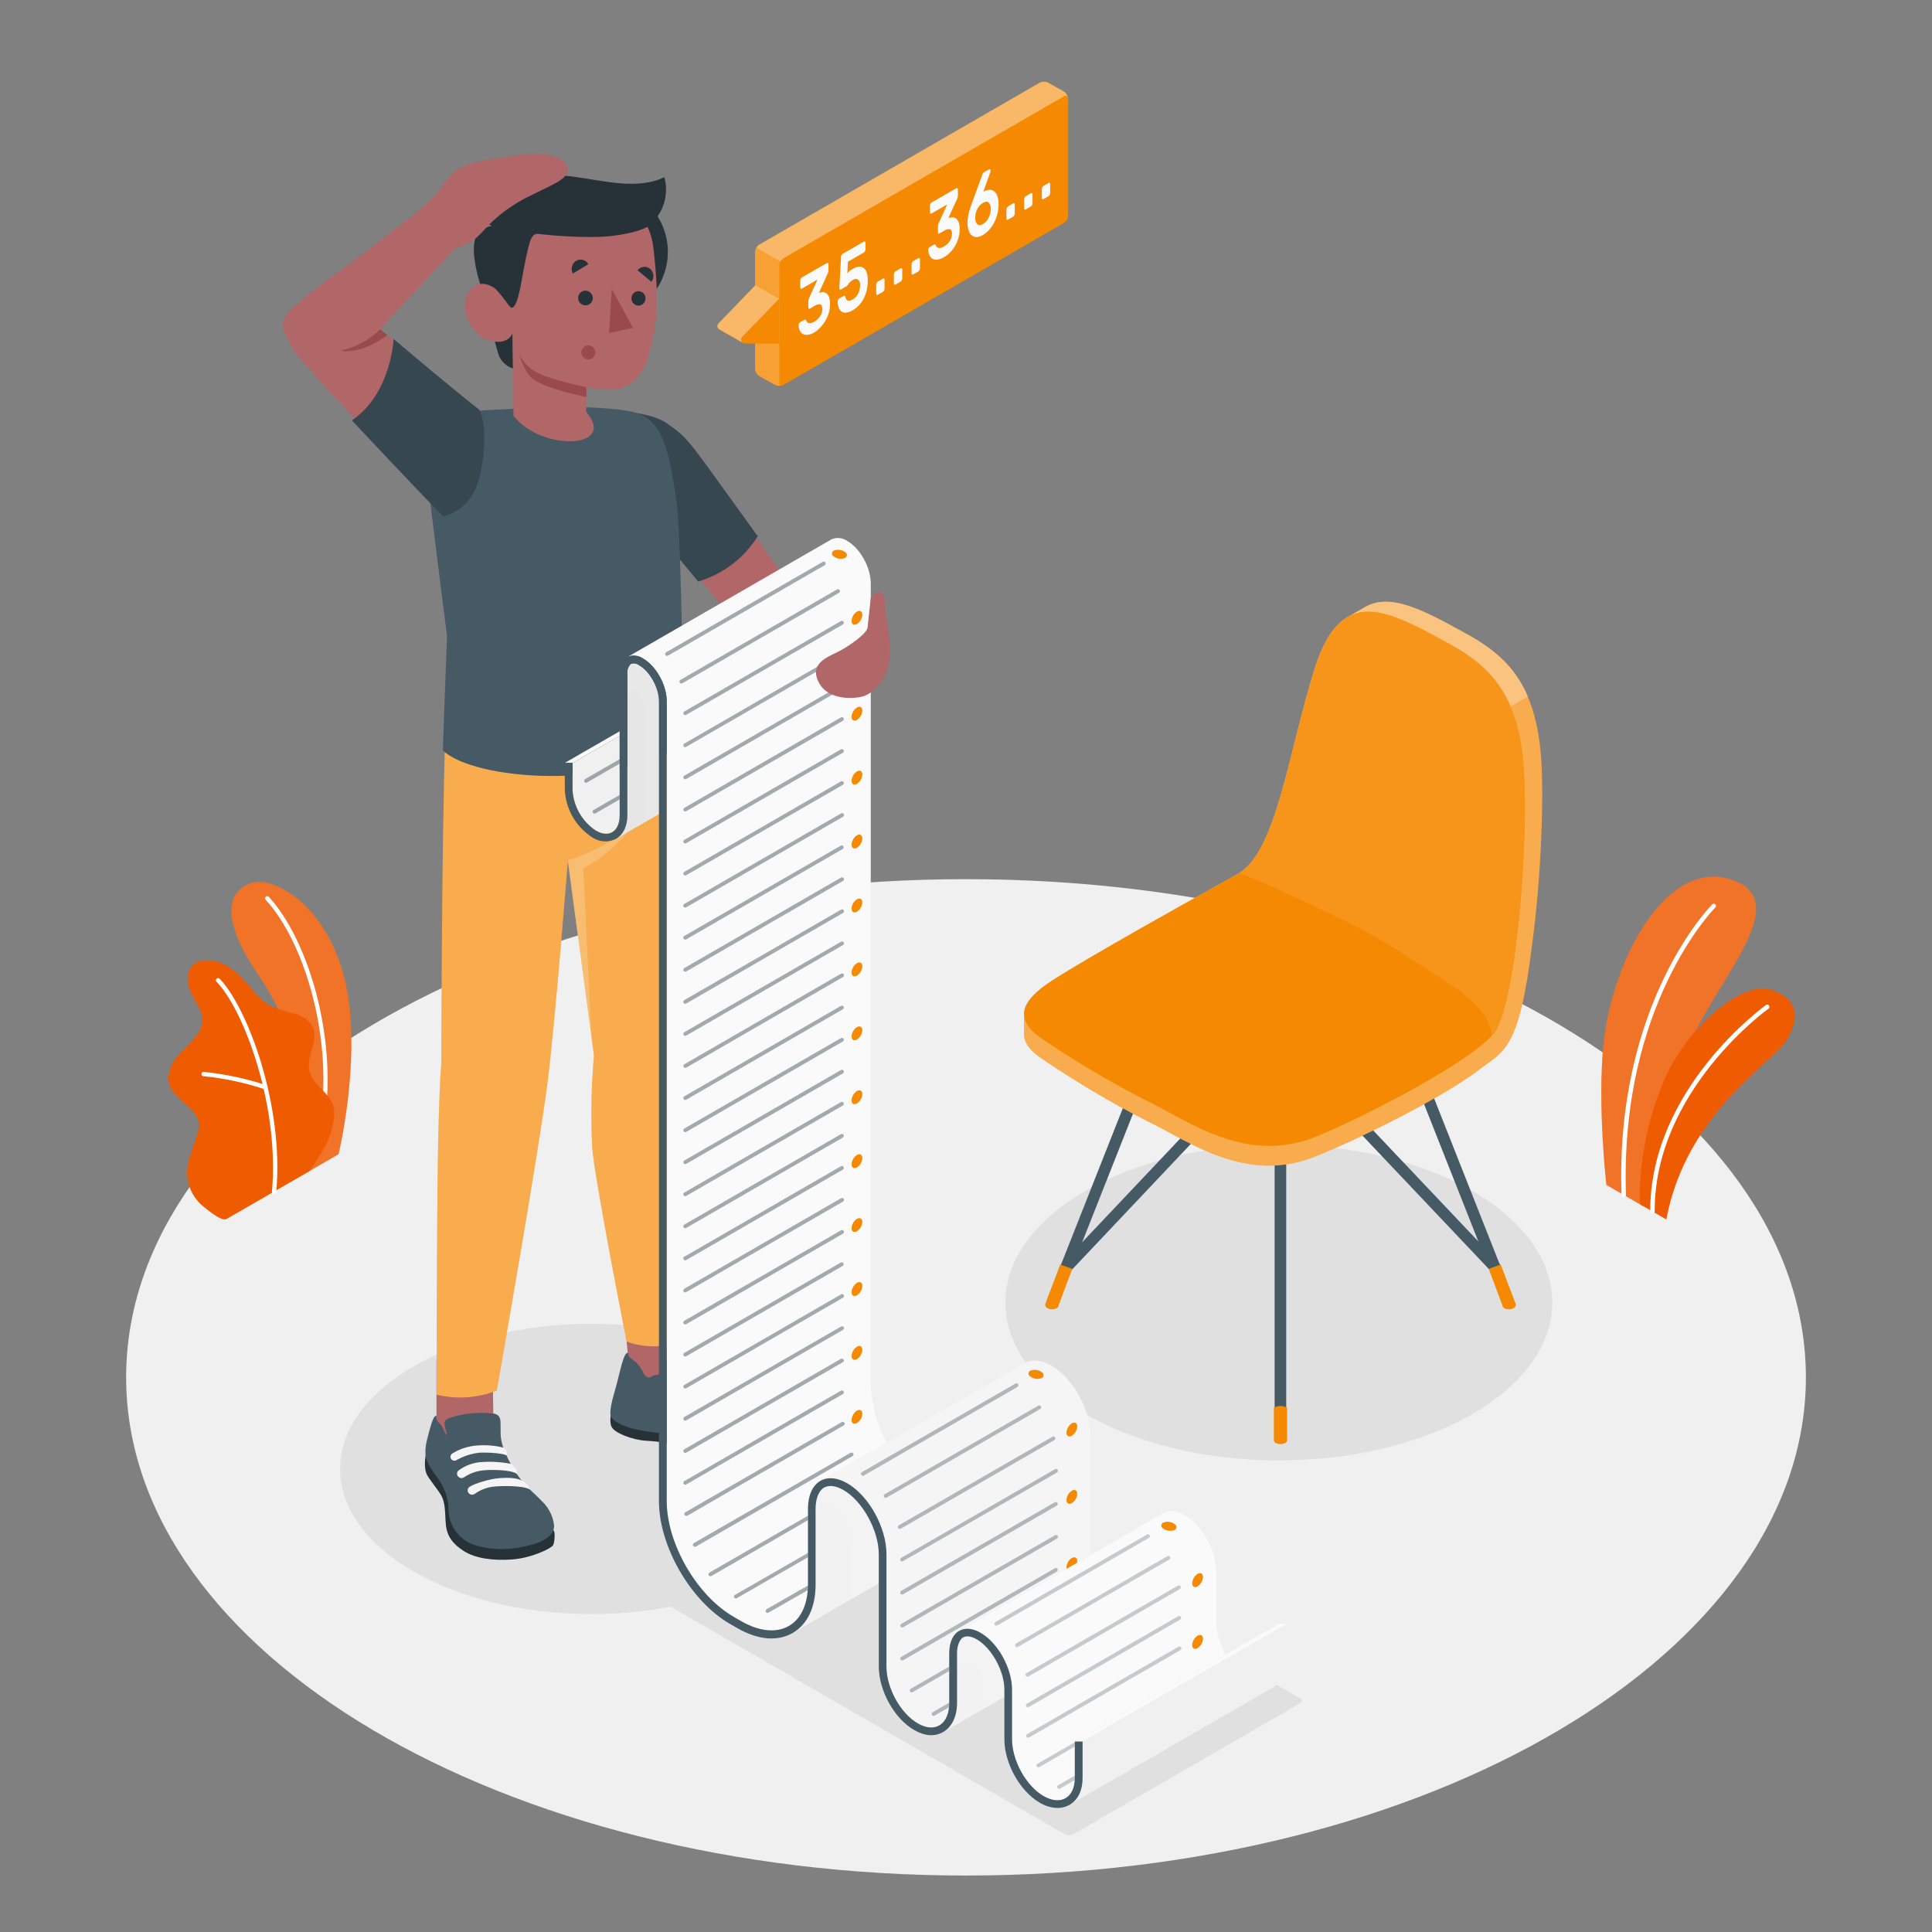 <svg width="150" height="150" viewBox="0 0 150 150" fill="none" xmlns="http://www.w3.org/2000/svg">
<rect x="0" y="0" width="150" height="150" fill="#808080" stroke="none"/>
<path d="M75.001 145.616C111.014 145.616 140.209 128.299 140.209 106.937C140.209 85.575 111.014 68.258 75.001 68.258C38.988 68.258 9.793 85.575 9.793 106.937C9.793 128.299 38.988 145.616 75.001 145.616Z" fill="#F0F0F0"/>
<path d="M99.29 113.385C111.015 113.385 120.521 107.897 120.521 101.127C120.521 94.357 111.015 88.869 99.29 88.869C87.564 88.869 78.059 94.357 78.059 101.127C78.059 107.897 87.564 113.385 99.29 113.385Z" fill="#E0E0E0"/>
<path d="M45.921 125.315C56.699 125.315 65.436 120.27 65.436 114.047C65.436 107.824 56.699 102.779 45.921 102.779C35.143 102.779 26.406 107.824 26.406 114.047C26.406 120.27 35.143 125.315 45.921 125.315Z" fill="#E0E0E0"/>
<path d="M49.201 123.09L82.672 142.413C82.772 142.465 82.884 142.492 82.997 142.492C83.111 142.492 83.222 142.465 83.323 142.413L100.951 132.237C101.131 132.132 101.131 131.964 100.951 131.862L67.501 112.536C67.4 112.484 67.288 112.457 67.175 112.457C67.062 112.457 66.951 112.484 66.85 112.536L49.201 122.715C49.027 122.817 49.027 123 49.201 123.09Z" fill="#E0E0E0"/>
<path d="M127.575 93.648L124.719 91.998C124.719 91.998 124.017 85.878 124.485 81.138C125.139 74.475 129.441 66.462 134.571 68.343C139.701 70.224 132.219 77.01 130.554 82.659C128.889 88.308 127.575 93.648 127.575 93.648Z" fill="#EF5B01"/>
<path opacity="0.15" d="M127.575 93.648L124.719 91.998C124.719 91.998 124.017 85.878 124.485 81.138C125.139 74.475 129.441 66.462 134.571 68.343C139.701 70.224 132.219 77.01 130.554 82.659C128.889 88.308 127.575 93.648 127.575 93.648Z" fill="white"/>
<path d="M126.072 92.953C126.117 92.951 126.161 92.932 126.192 92.899C126.224 92.866 126.241 92.822 126.24 92.776C125.739 77.974 133.107 70.531 133.179 70.456C133.195 70.44 133.208 70.421 133.216 70.4C133.225 70.379 133.23 70.357 133.23 70.335C133.23 70.312 133.225 70.29 133.216 70.269C133.208 70.248 133.195 70.229 133.179 70.213C133.146 70.18 133.102 70.162 133.056 70.162C133.01 70.162 132.965 70.18 132.933 70.213C132.858 70.288 125.385 77.839 125.892 92.791C125.893 92.814 125.899 92.835 125.908 92.856C125.918 92.876 125.932 92.894 125.948 92.909C125.965 92.924 125.984 92.936 126.006 92.944C126.027 92.951 126.049 92.954 126.072 92.953Z" fill="white"/>
<path d="M129.372 94.678L127.338 93.502C127.338 93.502 126.993 89.302 129.054 84.202C130.854 79.759 135.294 76.075 137.529 76.849C139.764 77.623 139.713 79.21 138.621 80.872C137.529 82.534 130.896 86.503 129.372 94.678Z" fill="#EF5B01"/>
<path d="M128.299 94.23C128.322 94.23 128.344 94.226 128.365 94.217C128.386 94.208 128.405 94.195 128.421 94.179C128.437 94.163 128.45 94.144 128.458 94.123C128.466 94.101 128.471 94.079 128.47 94.056C128.431 84.699 137.218 78.375 137.305 78.312C137.324 78.299 137.34 78.282 137.352 78.263C137.364 78.243 137.373 78.222 137.377 78.199C137.381 78.177 137.38 78.154 137.375 78.131C137.37 78.109 137.36 78.088 137.347 78.069C137.334 78.05 137.318 78.034 137.299 78.022C137.279 78.01 137.258 78.002 137.235 77.998C137.213 77.995 137.19 77.996 137.168 78.001C137.146 78.007 137.125 78.016 137.107 78.03C137.017 78.093 128.083 84.522 128.125 94.059C128.126 94.105 128.145 94.148 128.177 94.18C128.21 94.212 128.254 94.23 128.299 94.23Z" fill="white"/>
<path d="M23.887 91.002L26.287 89.61C26.287 89.61 27.721 83.652 27.148 78.288C26.356 70.749 21.394 67.914 19.498 68.562C17.602 69.21 17.074 71.4 20.197 75.9C22.039 78.546 24.298 84.066 23.887 91.002Z" fill="#EF5B01"/>
<g opacity="0.15">
<path d="M23.887 91.002L26.287 89.61C26.287 89.61 27.721 83.652 27.148 78.288C26.356 70.749 21.394 67.914 19.498 68.562C17.602 69.21 17.074 71.4 20.197 75.9C22.039 78.546 24.298 84.066 23.887 91.002Z" fill="white"/>
</g>
<path d="M24.899 88.074H24.875C24.854 88.07 24.833 88.062 24.815 88.05C24.796 88.038 24.78 88.022 24.768 88.004C24.756 87.986 24.747 87.966 24.743 87.944C24.739 87.922 24.739 87.9 24.743 87.879C26.063 80.925 23.636 73.113 20.627 69.861C20.596 69.829 20.578 69.787 20.578 69.742C20.578 69.698 20.596 69.655 20.627 69.624C20.659 69.593 20.701 69.576 20.745 69.576C20.79 69.576 20.832 69.593 20.864 69.624C23.927 72.924 26.402 80.877 25.064 87.924C25.06 87.965 25.04 88.003 25.01 88.03C24.98 88.058 24.94 88.073 24.899 88.074Z" fill="white"/>
<path d="M17.576 94.648C17.195 94.843 16.184 93.976 15.902 93.766C15.419 93.399 15.038 92.915 14.795 92.359C14.524 91.728 14.456 91.029 14.6 90.358C14.676 90.004 14.776 89.655 14.9 89.314C15.014 88.975 15.131 88.639 15.245 88.303C15.382 87.977 15.451 87.627 15.449 87.274C15.395 86.569 14.798 86.047 14.249 85.594C13.649 85.093 13.025 84.442 13.073 83.596C13.151 82.944 13.443 82.336 13.904 81.868C14.336 81.376 14.837 80.947 15.23 80.428C15.536 80.066 15.709 79.609 15.719 79.135C15.695 78.843 15.612 78.56 15.476 78.301C15.206 77.737 14.837 77.212 14.66 76.612C14.483 76.012 14.552 75.277 15.035 74.878C15.431 74.551 15.995 74.53 16.505 74.578C16.982 74.66 17.436 74.845 17.834 75.121C19.136 75.934 19.82 77.563 21.215 78.208C21.771 78.412 22.339 78.582 22.916 78.715C23.48 78.895 24.05 79.216 24.287 79.759C24.755 80.827 23.723 82.066 24.035 83.191C24.308 84.187 25.235 84.61 25.733 85.519C25.931 85.92 25.997 86.374 25.919 86.815C25.834 87.563 25.613 88.288 25.268 88.957C24.885 89.645 24.461 90.309 23.999 90.946C23.999 90.946 17.636 94.618 17.576 94.648Z" fill="#EF5B01"/>
<path d="M21.267 92.726C21.222 92.722 21.181 92.7 21.153 92.666C21.124 92.632 21.11 92.588 21.113 92.543C21.713 85.928 18.968 78.443 16.805 76.214C16.778 76.182 16.764 76.14 16.766 76.098C16.768 76.055 16.786 76.015 16.816 75.985C16.847 75.956 16.887 75.939 16.93 75.938C16.973 75.937 17.014 75.952 17.046 75.98C19.253 78.266 22.064 85.88 21.447 92.573C21.442 92.617 21.421 92.657 21.387 92.686C21.354 92.714 21.31 92.729 21.267 92.726Z" fill="white"/>
<path d="M20.609 84.571C20.592 84.573 20.575 84.573 20.558 84.571C19.01 84.058 17.41 83.717 15.788 83.554C15.766 83.552 15.744 83.546 15.725 83.535C15.705 83.525 15.688 83.511 15.674 83.494C15.66 83.477 15.65 83.457 15.643 83.436C15.637 83.415 15.635 83.392 15.638 83.371C15.638 83.348 15.644 83.327 15.653 83.307C15.663 83.287 15.677 83.269 15.694 83.255C15.711 83.241 15.731 83.23 15.752 83.224C15.774 83.219 15.796 83.217 15.818 83.221C17.47 83.387 19.099 83.734 20.675 84.256C20.711 84.27 20.742 84.297 20.76 84.332C20.779 84.367 20.785 84.407 20.777 84.445C20.769 84.484 20.748 84.518 20.717 84.543C20.687 84.567 20.648 84.581 20.609 84.58V84.571Z" fill="white"/>
<path d="M80.715 6.425L58.953 18.992C58.855 19.056 58.774 19.142 58.716 19.243C58.657 19.344 58.624 19.457 58.617 19.574V28.625C58.623 28.741 58.657 28.854 58.715 28.954C58.774 29.054 58.855 29.139 58.953 29.201L60.153 29.876C60.258 29.929 60.373 29.956 60.491 29.956C60.608 29.956 60.723 29.929 60.828 29.876L82.59 17.309C82.688 17.245 82.769 17.159 82.828 17.058C82.886 16.957 82.92 16.844 82.926 16.727V7.673C82.919 7.557 82.885 7.444 82.826 7.344C82.767 7.244 82.685 7.159 82.587 7.097L81.387 6.422C81.283 6.37 81.168 6.343 81.051 6.344C80.934 6.344 80.819 6.372 80.715 6.425Z" fill="#F58901"/>
<path d="M60.496 29.677V20.629C60.502 20.512 60.536 20.399 60.595 20.298C60.653 20.197 60.734 20.111 60.832 20.047L82.594 7.48C82.78 7.372 82.93 7.459 82.93 7.672V16.723C82.924 16.84 82.89 16.953 82.832 17.054C82.773 17.155 82.692 17.241 82.594 17.305L60.832 29.872C60.646 29.98 60.496 29.893 60.496 29.677Z" fill="#F58901"/>
<path opacity="0.2" d="M60.832 29.873C60.727 29.925 60.612 29.952 60.495 29.952C60.377 29.952 60.262 29.925 60.157 29.873L58.957 29.198C58.859 29.136 58.778 29.052 58.719 28.951C58.661 28.851 58.627 28.738 58.621 28.622V19.574C58.626 19.453 58.662 19.336 58.726 19.232L60.601 20.3C60.539 20.399 60.505 20.514 60.502 20.63V29.678C60.496 29.876 60.634 29.999 60.832 29.873Z" fill="white"/>
<path opacity="0.4" d="M82.924 7.614C82.9 7.446 82.762 7.386 82.594 7.482L60.832 20.049C60.733 20.111 60.651 20.198 60.595 20.301L58.723 19.233C58.778 19.134 58.857 19.052 58.954 18.993L80.716 6.426C80.82 6.373 80.936 6.346 81.053 6.346C81.17 6.346 81.286 6.373 81.391 6.426L82.591 7.098C82.68 7.154 82.756 7.23 82.814 7.319C82.871 7.408 82.909 7.509 82.924 7.614Z" fill="white"/>
<path d="M57.698 26.629C57.488 26.503 55.898 25.615 55.859 25.585C55.817 25.562 55.781 25.531 55.754 25.492C55.727 25.453 55.709 25.409 55.702 25.362C55.696 25.315 55.7 25.268 55.715 25.223C55.73 25.178 55.756 25.138 55.79 25.105L58.649 22.141L60.497 23.194L57.641 26.158C57.611 26.191 57.589 26.231 57.576 26.273C57.563 26.316 57.559 26.361 57.564 26.406C57.569 26.45 57.584 26.493 57.607 26.532C57.63 26.57 57.661 26.603 57.698 26.629Z" fill="#F58901"/>
<path opacity="0.4" d="M57.698 26.629C57.488 26.503 55.898 25.615 55.859 25.585C55.817 25.562 55.781 25.531 55.754 25.492C55.727 25.453 55.709 25.409 55.702 25.362C55.696 25.315 55.7 25.268 55.715 25.223C55.73 25.178 55.756 25.138 55.79 25.105L58.649 22.141L60.497 23.194L57.641 26.158C57.611 26.191 57.589 26.231 57.576 26.273C57.563 26.316 57.559 26.361 57.564 26.406C57.569 26.45 57.584 26.493 57.607 26.532C57.63 26.57 57.661 26.603 57.698 26.629Z" fill="white"/>
<path d="M60.495 23.195L57.639 26.159C57.597 26.2 57.568 26.252 57.554 26.309C57.541 26.366 57.545 26.425 57.566 26.48C57.586 26.535 57.622 26.583 57.669 26.617C57.716 26.652 57.773 26.672 57.831 26.675H60.495V23.195Z" fill="#F58901"/>
<path d="M64.203 20.421C64.215 20.412 64.229 20.406 64.245 20.406C64.26 20.406 64.275 20.412 64.287 20.421C64.3 20.436 64.309 20.453 64.316 20.472C64.322 20.49 64.324 20.51 64.323 20.529V21.012C64.322 21.067 64.31 21.121 64.29 21.171L64.224 21.321L63.579 22.743C63.693 22.696 63.816 22.676 63.939 22.683C64.037 22.693 64.13 22.734 64.203 22.8C64.287 22.883 64.348 22.987 64.38 23.1C64.425 23.261 64.447 23.428 64.443 23.595C64.444 23.825 64.413 24.055 64.353 24.276C64.293 24.486 64.208 24.687 64.101 24.876C63.995 25.062 63.867 25.235 63.72 25.389C63.583 25.55 63.422 25.689 63.243 25.8C63.08 25.904 62.897 25.972 62.706 25.998C62.575 26.017 62.441 25.993 62.325 25.929C62.221 25.868 62.139 25.774 62.094 25.662C62.039 25.539 62.008 25.407 62.001 25.272C61.997 25.22 62.008 25.168 62.034 25.122C62.052 25.081 62.081 25.046 62.118 25.02L62.469 24.819C62.479 24.811 62.492 24.806 62.505 24.806C62.518 24.806 62.531 24.811 62.541 24.819C62.566 24.846 62.586 24.876 62.601 24.909C62.617 24.951 62.642 24.99 62.673 25.023C62.704 25.056 62.745 25.077 62.79 25.083C62.85 25.099 62.913 25.099 62.973 25.083C63.067 25.055 63.158 25.014 63.243 24.963C63.419 24.862 63.569 24.718 63.678 24.546C63.786 24.376 63.844 24.178 63.843 23.976C63.843 23.772 63.789 23.658 63.678 23.634C63.523 23.619 63.369 23.661 63.243 23.751L62.874 23.964C62.862 23.974 62.847 23.979 62.832 23.979C62.816 23.979 62.802 23.974 62.79 23.964C62.777 23.949 62.768 23.931 62.762 23.912C62.756 23.893 62.755 23.873 62.757 23.853V23.373C62.756 23.319 62.768 23.264 62.79 23.214C62.808 23.163 62.829 23.113 62.853 23.064L63.471 21.705L62.253 22.41C62.241 22.421 62.226 22.426 62.211 22.426C62.195 22.426 62.18 22.421 62.169 22.41C62.155 22.396 62.145 22.379 62.139 22.36C62.133 22.342 62.131 22.322 62.133 22.302V21.792C62.133 21.74 62.146 21.689 62.169 21.642C62.185 21.6 62.215 21.564 62.253 21.54L64.203 20.421Z" fill="#FAFAFA"/>
<path d="M65.299 19.964C65.299 19.913 65.311 19.862 65.332 19.814C65.349 19.773 65.378 19.737 65.415 19.712L67.078 18.752C67.089 18.742 67.104 18.736 67.12 18.736C67.135 18.736 67.15 18.742 67.162 18.752C67.174 18.767 67.184 18.784 67.19 18.803C67.197 18.821 67.199 18.841 67.198 18.86V19.349C67.197 19.401 67.185 19.453 67.162 19.499C67.145 19.541 67.116 19.577 67.078 19.601L65.835 20.318L65.787 21.218C65.856 21.133 65.936 21.058 66.025 20.993C66.086 20.949 66.15 20.908 66.216 20.87C66.356 20.784 66.513 20.727 66.675 20.705C66.804 20.69 66.934 20.722 67.041 20.795C67.157 20.886 67.243 21.009 67.287 21.149C67.351 21.351 67.38 21.562 67.374 21.773C67.377 22.041 67.347 22.308 67.284 22.568C67.23 22.796 67.146 23.016 67.035 23.222C66.848 23.579 66.564 23.877 66.216 24.08C66.057 24.182 65.878 24.248 65.692 24.275C65.565 24.29 65.437 24.259 65.332 24.188C65.231 24.112 65.154 24.008 65.112 23.888C65.062 23.741 65.034 23.586 65.031 23.429C65.029 23.377 65.041 23.326 65.064 23.279C65.082 23.237 65.112 23.201 65.151 23.177L65.508 22.97C65.52 22.961 65.534 22.956 65.549 22.956C65.564 22.956 65.578 22.961 65.59 22.97C65.603 22.981 65.615 22.995 65.623 23.01C65.631 23.026 65.636 23.043 65.638 23.06C65.647 23.135 65.676 23.207 65.722 23.267C65.755 23.308 65.802 23.335 65.853 23.345C65.91 23.357 65.969 23.351 66.022 23.327C66.089 23.304 66.155 23.274 66.216 23.237C66.391 23.133 66.532 22.981 66.624 22.799C66.728 22.592 66.781 22.362 66.778 22.13C66.787 22.053 66.777 21.975 66.751 21.902C66.724 21.829 66.681 21.764 66.624 21.71C66.562 21.673 66.49 21.656 66.417 21.66C66.344 21.664 66.274 21.69 66.216 21.734C66.14 21.776 66.069 21.827 66.007 21.887C65.96 21.931 65.917 21.979 65.88 22.031L65.793 22.154C65.764 22.189 65.73 22.218 65.692 22.241L65.284 22.478C65.272 22.488 65.257 22.494 65.242 22.494C65.226 22.494 65.211 22.488 65.2 22.478C65.186 22.463 65.177 22.446 65.17 22.427C65.164 22.407 65.162 22.387 65.163 22.367L65.299 19.964Z" fill="#FAFAFA"/>
<path d="M68.559 21.625C68.57 21.615 68.585 21.609 68.601 21.609C68.616 21.609 68.631 21.615 68.643 21.625C68.655 21.64 68.665 21.658 68.67 21.676C68.676 21.695 68.678 21.714 68.676 21.733V22.399C68.677 22.451 68.665 22.503 68.643 22.549C68.626 22.592 68.596 22.628 68.559 22.654L68.148 22.891C68.136 22.901 68.121 22.907 68.106 22.907C68.091 22.907 68.076 22.901 68.064 22.891C68.051 22.876 68.041 22.859 68.035 22.84C68.028 22.82 68.026 22.8 68.028 22.78V22.114C68.029 22.062 68.041 22.011 68.064 21.964C68.081 21.923 68.11 21.887 68.148 21.862L68.559 21.625Z" fill="#FAFAFA"/>
<path d="M69.93 20.831C69.942 20.822 69.957 20.816 69.972 20.816C69.987 20.816 70.002 20.822 70.014 20.831C70.027 20.847 70.037 20.864 70.043 20.883C70.05 20.902 70.052 20.922 70.05 20.942V21.608C70.05 21.661 70.037 21.712 70.014 21.759C69.997 21.8 69.968 21.836 69.93 21.86L69.519 22.098C69.508 22.108 69.493 22.113 69.477 22.113C69.462 22.113 69.447 22.108 69.435 22.098C69.422 22.083 69.412 22.066 69.406 22.047C69.399 22.029 69.397 22.009 69.399 21.989V21.323C69.399 21.271 69.412 21.22 69.435 21.174C69.452 21.131 69.482 21.095 69.519 21.069L69.93 20.831Z" fill="#FAFAFA"/>
<path d="M71.305 20.04C71.317 20.029 71.332 20.023 71.347 20.023C71.362 20.023 71.377 20.029 71.389 20.04C71.402 20.054 71.412 20.071 71.418 20.09C71.425 20.108 71.427 20.128 71.425 20.148V20.82C71.425 20.872 71.413 20.923 71.389 20.97C71.372 21.012 71.343 21.048 71.305 21.075L70.894 21.311C70.882 21.321 70.867 21.327 70.852 21.327C70.837 21.327 70.822 21.321 70.81 21.311C70.797 21.296 70.787 21.279 70.781 21.26C70.775 21.241 70.772 21.22 70.774 21.201V20.529C70.775 20.476 70.787 20.425 70.81 20.378C70.827 20.337 70.856 20.301 70.894 20.276L71.305 20.04Z" fill="#FAFAFA"/>
<path d="M74.254 14.61C74.265 14.6 74.28 14.594 74.296 14.594C74.311 14.594 74.326 14.6 74.338 14.61C74.351 14.624 74.361 14.641 74.368 14.66C74.374 14.678 74.376 14.698 74.374 14.718V15.201C74.374 15.255 74.363 15.31 74.341 15.36C74.32 15.417 74.299 15.465 74.278 15.51L73.633 16.929C73.747 16.883 73.87 16.863 73.993 16.872C74.096 16.88 74.194 16.923 74.269 16.995C74.352 17.078 74.413 17.181 74.446 17.295C74.49 17.456 74.51 17.623 74.506 17.79C74.506 18.02 74.476 18.249 74.416 18.471C74.357 18.68 74.272 18.882 74.164 19.071C74.058 19.256 73.932 19.428 73.786 19.584C73.644 19.73 73.484 19.856 73.309 19.959C73.146 20.063 72.963 20.131 72.772 20.157C72.642 20.174 72.51 20.15 72.394 20.088C72.291 20.024 72.209 19.931 72.16 19.821C72.107 19.697 72.075 19.565 72.067 19.431C72.064 19.378 72.076 19.325 72.1 19.278C72.119 19.237 72.149 19.203 72.187 19.179L72.535 18.978C72.545 18.969 72.559 18.965 72.572 18.965C72.586 18.965 72.599 18.969 72.61 18.978C72.633 19.006 72.654 19.038 72.67 19.071C72.684 19.113 72.707 19.151 72.739 19.182C72.771 19.213 72.812 19.235 72.856 19.245C72.916 19.259 72.979 19.259 73.039 19.245C73.134 19.217 73.225 19.177 73.309 19.125C73.487 19.024 73.636 18.879 73.744 18.705C73.854 18.536 73.912 18.339 73.912 18.138C73.912 17.934 73.855 17.82 73.744 17.793C73.589 17.779 73.435 17.822 73.309 17.913L72.943 18.123C72.932 18.134 72.916 18.14 72.901 18.14C72.885 18.14 72.87 18.134 72.859 18.123C72.846 18.108 72.835 18.091 72.829 18.073C72.823 18.054 72.821 18.034 72.823 18.015V17.538C72.825 17.483 72.836 17.43 72.856 17.379C72.88 17.325 72.901 17.274 72.922 17.232L73.54 15.873L72.319 16.578C72.307 16.587 72.292 16.593 72.277 16.593C72.261 16.593 72.247 16.587 72.235 16.578C72.222 16.563 72.212 16.546 72.206 16.527C72.2 16.509 72.197 16.489 72.199 16.47V15.981C72.199 15.929 72.211 15.877 72.235 15.831C72.252 15.788 72.281 15.752 72.319 15.726L74.254 14.61Z" fill="#FAFAFA"/>
<path d="M75.118 17.259C75.12 17.016 75.151 16.774 75.211 16.539C75.271 16.323 75.337 16.11 75.415 15.897L76.255 13.59L76.3 13.473C76.32 13.432 76.352 13.398 76.39 13.374L76.789 13.146C76.8 13.135 76.816 13.129 76.831 13.129C76.847 13.129 76.862 13.135 76.873 13.146C76.887 13.161 76.897 13.178 76.903 13.196C76.909 13.215 76.911 13.235 76.909 13.254C76.911 13.273 76.911 13.292 76.909 13.311C76.909 13.329 76.909 13.341 76.891 13.356L76.345 14.883C76.49 14.794 76.656 14.744 76.825 14.736C76.961 14.729 77.095 14.773 77.2 14.859C77.317 14.961 77.401 15.094 77.443 15.243C77.505 15.444 77.535 15.654 77.53 15.864C77.531 16.112 77.501 16.359 77.44 16.599C77.384 16.832 77.301 17.059 77.194 17.274C77.088 17.48 76.956 17.671 76.801 17.844C76.662 18.003 76.498 18.139 76.315 18.246C76.169 18.339 76.002 18.393 75.829 18.405C75.691 18.412 75.555 18.367 75.448 18.279C75.33 18.177 75.245 18.042 75.202 17.892C75.139 17.687 75.111 17.473 75.118 17.259ZM76.918 16.218C76.928 16.13 76.918 16.04 76.892 15.956C76.865 15.871 76.821 15.793 76.762 15.726C76.657 15.63 76.51 15.639 76.318 15.75C76.123 15.863 75.968 16.034 75.874 16.239C75.772 16.448 75.718 16.678 75.718 16.911C75.709 17 75.718 17.09 75.745 17.176C75.772 17.262 75.816 17.341 75.874 17.409C75.979 17.511 76.126 17.505 76.318 17.394C76.514 17.279 76.67 17.106 76.762 16.899C76.865 16.687 76.92 16.454 76.921 16.218H76.918Z" fill="#FAFAFA"/>
<path d="M78.668 15.79C78.68 15.779 78.695 15.773 78.71 15.773C78.726 15.773 78.741 15.779 78.752 15.79C78.765 15.804 78.775 15.821 78.781 15.84C78.787 15.858 78.79 15.878 78.788 15.898V16.567C78.788 16.618 78.775 16.668 78.752 16.713C78.736 16.756 78.706 16.793 78.668 16.819L78.257 17.055C78.245 17.065 78.231 17.071 78.215 17.071C78.2 17.071 78.185 17.065 78.173 17.055C78.16 17.041 78.15 17.024 78.144 17.005C78.138 16.987 78.136 16.967 78.137 16.948V16.279C78.138 16.226 78.15 16.175 78.173 16.128C78.19 16.087 78.22 16.051 78.257 16.026L78.668 15.79Z" fill="#FAFAFA"/>
<path d="M80.043 15C80.055 14.99 80.07 14.984 80.085 14.984C80.101 14.984 80.116 14.99 80.127 15C80.141 15.015 80.151 15.032 80.157 15.05C80.163 15.069 80.165 15.089 80.163 15.108V15.774C80.163 15.826 80.151 15.878 80.127 15.924C80.111 15.967 80.082 16.002 80.043 16.026L79.632 16.263C79.621 16.274 79.606 16.281 79.591 16.281C79.575 16.281 79.56 16.274 79.549 16.263C79.535 16.249 79.525 16.232 79.519 16.213C79.513 16.195 79.51 16.175 79.513 16.155V15.486C79.513 15.434 79.525 15.383 79.549 15.336C79.565 15.294 79.594 15.258 79.632 15.234L80.043 15Z" fill="#FAFAFA"/>
<path d="M81.415 14.2C81.427 14.189 81.442 14.184 81.457 14.184C81.473 14.184 81.488 14.189 81.499 14.2C81.512 14.214 81.522 14.232 81.528 14.25C81.534 14.269 81.537 14.288 81.535 14.308V14.974C81.535 15.026 81.523 15.077 81.499 15.124C81.482 15.166 81.453 15.203 81.415 15.229L81.004 15.466C80.992 15.475 80.978 15.481 80.962 15.481C80.947 15.481 80.932 15.475 80.92 15.466C80.896 15.434 80.884 15.394 80.887 15.355V14.698C80.888 14.646 80.9 14.595 80.92 14.548C80.938 14.507 80.967 14.471 81.004 14.446L81.415 14.2Z" fill="#FAFAFA"/>
<path d="M99.414 111.95C99.532 111.95 99.645 111.903 99.729 111.82C99.813 111.736 99.86 111.624 99.861 111.506V82.885C99.861 82.766 99.814 82.652 99.729 82.567C99.645 82.483 99.53 82.436 99.411 82.436C99.292 82.436 99.177 82.483 99.093 82.567C99.008 82.652 98.961 82.766 98.961 82.885V111.506C98.961 111.565 98.973 111.623 98.996 111.678C99.018 111.732 99.052 111.781 99.094 111.823C99.136 111.864 99.186 111.897 99.241 111.918C99.296 111.94 99.355 111.951 99.414 111.95Z" fill="#455A64"/>
<path d="M81.707 101.534C81.797 101.534 81.884 101.507 81.958 101.457C82.032 101.407 82.089 101.335 82.121 101.252L90.897 79.052C90.94 78.942 90.938 78.82 90.891 78.711C90.844 78.603 90.756 78.518 90.646 78.475C90.536 78.431 90.414 78.433 90.305 78.48C90.197 78.527 90.112 78.615 90.069 78.725L81.293 100.925C81.272 100.98 81.261 101.038 81.262 101.097C81.263 101.155 81.275 101.213 81.299 101.267C81.322 101.321 81.356 101.37 81.398 101.41C81.441 101.451 81.491 101.483 81.546 101.504C81.597 101.524 81.652 101.534 81.707 101.534Z" fill="#455A64"/>
<path d="M82.763 98.868C82.823 98.868 82.883 98.855 82.938 98.831C82.993 98.807 83.043 98.771 83.084 98.727L99.416 81.447L115.715 98.655C115.751 98.706 115.799 98.749 115.853 98.781C115.908 98.812 115.969 98.832 116.031 98.838C116.094 98.844 116.157 98.837 116.217 98.817C116.277 98.797 116.332 98.764 116.378 98.721C116.424 98.678 116.46 98.626 116.485 98.568C116.509 98.51 116.521 98.447 116.519 98.384C116.517 98.321 116.502 98.259 116.475 98.203C116.447 98.146 116.408 98.096 116.36 98.055L99.737 80.505C99.695 80.462 99.644 80.427 99.589 80.403C99.533 80.38 99.473 80.367 99.413 80.367C99.352 80.368 99.293 80.38 99.238 80.404C99.182 80.429 99.133 80.464 99.092 80.508L82.439 98.118C82.38 98.182 82.341 98.261 82.327 98.346C82.312 98.431 82.323 98.519 82.357 98.599C82.391 98.678 82.448 98.746 82.52 98.793C82.592 98.841 82.676 98.867 82.763 98.868Z" fill="#455A64"/>
<path d="M117.122 101.535C117.193 101.535 117.264 101.517 117.327 101.484C117.39 101.45 117.445 101.402 117.485 101.343C117.526 101.284 117.551 101.216 117.559 101.145C117.568 101.074 117.558 101.002 117.533 100.935L108.758 78.735C108.736 78.68 108.704 78.631 108.663 78.589C108.623 78.547 108.574 78.513 108.521 78.49C108.467 78.467 108.409 78.454 108.351 78.453C108.292 78.452 108.234 78.463 108.18 78.484C108.126 78.506 108.076 78.538 108.034 78.578C107.992 78.619 107.958 78.668 107.935 78.721C107.912 78.775 107.899 78.832 107.898 78.891C107.898 78.949 107.908 79.007 107.93 79.062L116.708 101.262C116.741 101.344 116.799 101.413 116.873 101.462C116.946 101.511 117.033 101.536 117.122 101.535Z" fill="#455A64"/>
<path d="M82.316 98.18L81.155 101.243C81.152 101.269 81.152 101.295 81.155 101.321C81.152 101.339 81.152 101.357 81.155 101.375C81.185 101.46 81.248 101.53 81.329 101.57C81.438 101.624 81.559 101.653 81.681 101.653C81.803 101.653 81.924 101.624 82.034 101.57C82.095 101.539 82.143 101.488 82.172 101.426V101.384L83.249 98.513L82.316 98.18Z" fill="#F58901"/>
<path d="M116.516 98.18L117.677 101.243C117.68 101.269 117.68 101.295 117.677 101.321C117.68 101.339 117.68 101.357 117.677 101.375C117.645 101.459 117.583 101.529 117.503 101.57C117.393 101.624 117.272 101.653 117.149 101.653C117.026 101.653 116.905 101.624 116.795 101.57C116.736 101.537 116.689 101.487 116.66 101.426V101.384L115.586 98.513L116.516 98.18Z" fill="#F58901"/>
<path d="M98.902 109.289V111.824C98.907 111.869 98.923 111.912 98.95 111.948C98.976 111.985 99.011 112.015 99.052 112.034C99.165 112.09 99.289 112.119 99.415 112.119C99.541 112.119 99.666 112.09 99.778 112.034C99.82 112.015 99.856 111.986 99.882 111.949C99.908 111.912 99.924 111.869 99.928 111.824V109.289C99.77 109.204 99.594 109.16 99.415 109.16C99.236 109.16 99.06 109.204 98.902 109.289Z" fill="#F58901"/>
<path d="M79.5 78.74C79.5 77.942 80.199 77.094 81.675 76.136C84.405 74.367 92.346 69.933 96.165 67.817C96.166 67.809 96.17 67.802 96.176 67.796C96.182 67.79 96.19 67.786 96.198 67.784C99.135 66.002 100.029 58.392 102.06 51.941C102.753 49.742 103.602 48.498 104.61 47.913C104.847 47.775 105.729 47.288 105.924 47.172C107.919 45.971 110.538 47.411 113.799 49.197C116.799 50.84 119.151 52.947 119.625 58.532C119.91 61.934 119.625 68.433 118.947 73.359C117.948 81.585 116.721 81.6 114.939 82.977C111.87 85.347 104.964 88.677 102.039 89.823C96.759 91.901 92.439 88.698 89.226 87.123C86.276 85.629 83.429 83.941 80.703 82.07C79.899 81.486 79.482 80.894 79.503 80.27C79.518 80.01 79.5 78.999 79.5 78.74Z" fill="#F58901"/>
<path opacity="0.3" d="M79.5 78.74C79.5 77.942 80.199 77.094 81.675 76.136C84.405 74.367 92.346 69.933 96.165 67.817C96.166 67.809 96.17 67.802 96.176 67.796C96.182 67.79 96.19 67.786 96.198 67.784C99.135 66.002 100.029 58.392 102.06 51.941C102.753 49.742 103.602 48.498 104.61 47.913C104.847 47.775 105.729 47.288 105.924 47.172C107.919 45.971 110.538 47.411 113.799 49.197C116.799 50.84 119.151 52.947 119.625 58.532C119.91 61.934 119.625 68.433 118.947 73.359C117.948 81.585 116.721 81.6 114.939 82.977C111.87 85.347 104.964 88.677 102.039 89.823C96.759 91.901 92.439 88.698 89.226 87.123C86.276 85.629 83.429 83.941 80.703 82.07C79.899 81.486 79.482 80.894 79.503 80.27C79.518 80.01 79.5 78.999 79.5 78.74Z" fill="white"/>
<path d="M89.251 85.575C86.301 84.083 83.454 82.397 80.728 80.526C78.898 79.197 79.066 77.826 81.688 76.137C85.333 73.773 98.275 66.66 98.275 66.66C98.275 66.66 117.052 77.742 116.245 79.788C115.438 81.834 105.727 86.85 102.064 88.29C96.784 90.366 92.467 87.165 89.251 85.575Z" fill="#F58901"/>
<path d="M104.738 47.846C106.712 46.809 109.283 48.218 112.46 49.947C114.494 51.062 116.228 52.386 117.284 54.861L118.625 54.084C117.572 51.62 115.841 50.297 113.81 49.184C110.549 47.385 107.93 45.965 105.935 47.16C105.761 47.273 105.068 47.66 104.738 47.846Z" fill="#F58901"/>
<path opacity="0.5" d="M104.738 47.846C106.712 46.809 109.283 48.218 112.46 49.947C114.494 51.062 116.228 52.386 117.284 54.861L118.625 54.084C117.572 51.62 115.841 50.297 113.81 49.184C110.549 47.385 107.93 45.965 105.935 47.16C105.761 47.273 105.068 47.66 104.738 47.846Z" fill="white"/>
<path d="M112.462 49.962C107.581 47.289 104.137 45.39 102.073 51.942C100.042 58.392 99.148 66.003 96.211 67.785C96.211 67.785 98.125 68.415 104.956 71.769C107.761 73.146 109.603 74.535 112.231 76.188C116.095 78.618 115.801 80.424 115.801 80.424C117.721 78.834 118.759 64.881 118.288 59.295C117.817 53.709 115.468 51.6 112.462 49.962Z" fill="#F58901"/>
<g opacity="0.1">
<path d="M112.462 49.962C107.581 47.289 104.137 45.39 102.073 51.942C100.042 58.392 99.148 66.003 96.211 67.785C96.211 67.785 98.125 68.415 104.956 71.769C107.761 73.146 109.603 74.535 112.231 76.188C116.095 78.618 115.801 80.424 115.801 80.424C117.721 78.834 118.759 64.881 118.288 59.295C117.817 53.709 115.468 51.6 112.462 49.962Z" fill="white"/>
</g>
<path d="M47.402 31.959C50.075 32.085 51.8 32.559 53.198 34.203C54.596 35.847 61.634 45.855 61.634 45.855C61.634 45.855 60.398 49.323 57.692 49.026L52.388 42.6L47.402 31.959Z" fill="#B16668"/>
<path d="M47.621 31.902C47.621 31.902 50.468 31.947 51.764 32.856C53.06 33.765 53.285 33.957 55.199 36.6C57.113 39.243 58.829 41.631 58.829 41.631C57.772 43.332 56.127 44.584 54.206 45.15L48.578 38.367L47.621 31.902Z" fill="#37474F"/>
<path d="M33.887 111.682H38.324L38.234 104.887L33.887 105.568V111.682Z" fill="#B16668"/>
<path d="M48.902 107.128L53.108 107.272L52.943 100.039L48.293 99.766L48.902 107.128Z" fill="#B16668"/>
<path d="M42.982 118.821C43.111 118.941 43.072 119.763 42.931 119.985C42.79 120.207 41.311 120.966 39.739 121.077C38.239 121.185 36.892 120.984 36.01 120.423C35.128 119.862 34.702 119.244 34.618 118.389C34.534 117.534 34.618 116.706 34.222 116.046C33.844 115.446 33.244 114.753 33.115 114.423C32.83 113.706 33.115 112.68 33.115 112.68L42.982 118.821Z" fill="#263238"/>
<path d="M38.869 111.345C38.88 111.669 38.939 111.991 39.043 112.299C39.274 112.961 39.583 113.594 39.964 114.183C40.153 114.492 40.362 114.787 40.591 115.068C41.044 115.608 41.611 116.052 42.091 116.568C42.604 117.057 42.931 117.709 43.018 118.413C43.084 119.592 41.218 119.991 40.219 120.168C39.153 120.353 38.06 120.298 37.018 120.006C36.471 119.863 35.976 119.566 35.593 119.149C35.21 118.733 34.956 118.214 34.861 117.657C34.807 117.33 34.828 116.997 34.789 116.667C34.658 115.913 34.343 115.202 33.871 114.6C33.597 114.252 33.361 113.876 33.169 113.478C32.869 112.749 33.109 111.927 33.304 111.201C33.475 110.574 33.667 109.863 33.886 109.923C33.886 110.247 33.886 110.28 34.12 110.502C34.42 110.781 34.42 111.201 34.738 111.447C34.639 111.175 34.566 110.895 34.519 110.61C34.5 110.494 34.525 110.375 34.588 110.277C34.69 110.183 34.814 110.116 34.948 110.082C35.413 109.925 35.892 109.815 36.379 109.755C37.043 109.678 37.713 109.678 38.377 109.755C38.514 109.78 38.638 109.852 38.728 109.959C38.81 110.077 38.854 110.217 38.854 110.361C38.875 110.547 38.86 111.033 38.869 111.345Z" fill="#455A64"/>
<path d="M40.125 114.429C39.687 114.102 38.103 114.096 37.563 114.153C37.017 114.201 36.492 114.386 36.036 114.69C35.969 114.739 35.887 114.762 35.804 114.755C35.722 114.749 35.644 114.713 35.586 114.654C35.551 114.621 35.524 114.581 35.507 114.536C35.489 114.492 35.482 114.444 35.485 114.396C35.488 114.348 35.502 114.302 35.525 114.26C35.548 114.218 35.58 114.181 35.619 114.153C36.121 113.785 36.717 113.564 37.338 113.517C38.111 113.459 38.889 113.503 39.651 113.649C39.651 113.649 40.254 114.039 40.125 114.429Z" fill="#F5F5F5"/>
<path d="M41.132 115.64C40.58 115.313 38.9 115.361 38.36 115.418C37.819 115.469 37.301 115.664 36.86 115.982C36.793 116.03 36.711 116.053 36.629 116.047C36.547 116.041 36.469 116.006 36.41 115.949C36.375 115.916 36.348 115.875 36.331 115.831C36.313 115.786 36.306 115.738 36.309 115.691C36.312 115.643 36.326 115.596 36.349 115.554C36.372 115.512 36.404 115.476 36.443 115.448C36.77 115.205 38.003 114.815 38.801 114.758C40.124 114.665 40.469 114.935 40.469 114.935C40.626 114.993 40.768 115.087 40.883 115.21C40.998 115.332 41.083 115.479 41.132 115.64Z" fill="#F5F5F5"/>
<path d="M36.809 112.251C37.566 112.162 38.331 112.209 39.071 112.389C39.305 112.521 39.458 112.89 39.308 112.989C39.008 112.824 37.883 112.758 37.232 112.785C36.737 112.836 36.253 112.969 35.801 113.178C35.69 113.229 35.555 113.301 35.438 113.364C35.402 113.387 35.361 113.402 35.318 113.407C35.275 113.413 35.231 113.409 35.19 113.396C35.148 113.384 35.11 113.362 35.078 113.333C35.046 113.304 35.02 113.269 35.003 113.229C34.973 113.163 34.968 113.088 34.989 113.018C35.01 112.949 35.056 112.889 35.117 112.851C35.632 112.531 36.209 112.327 36.809 112.251Z" fill="#F5F5F5"/>
<path d="M61.364 112.02C61.478 112.365 61.457 112.741 61.304 113.07C61.16 113.37 59.555 114.27 57.404 114.135C55.8 114.022 54.256 113.483 52.931 112.572C52.106 112.026 51.248 111.924 50.177 111.861C49.106 111.798 47.699 111.261 47.477 110.766C47.255 110.271 47.513 109.404 47.513 109.404L61.364 112.02Z" fill="#263238"/>
<path d="M52.635 105.27L52.806 105.234C52.9 105.215 52.997 105.215 53.091 105.234C53.195 105.267 53.288 105.33 53.358 105.414C53.568 105.685 53.753 105.976 53.91 106.281C54.363 107.022 55.314 107.634 56.355 108.192C57.06 108.573 57.753 108.867 58.482 109.194C59.211 109.521 60.213 109.734 60.798 110.127C61.644 110.7 61.755 112.137 60.798 112.704C59.964 113.193 57.768 113.724 55.467 113.073C54.213 112.716 52.821 111.378 51.174 111.249C50.127 111.165 48.147 110.871 47.475 110.076C47.226 109.725 47.556 108.606 47.829 107.643C48.129 106.59 48.411 104.943 48.762 105.039C48.758 105.114 48.773 105.189 48.804 105.257C48.836 105.326 48.883 105.386 48.942 105.432C49.084 105.553 49.232 105.666 49.386 105.771C49.628 106.012 49.824 106.294 49.965 106.605C50.022 106.745 50.129 106.859 50.265 106.926C50.442 106.992 50.565 106.881 50.73 106.809C50.926 106.72 51.147 106.704 51.354 106.764C51.333 106.556 51.296 106.349 51.243 106.146C51.22 106.083 51.215 106.014 51.228 105.948C51.254 105.884 51.302 105.831 51.363 105.798C51.745 105.535 52.178 105.355 52.635 105.27Z" fill="#455A64"/>
<path d="M55.378 107.61C55.301 107.467 55.19 107.345 55.054 107.256C54.919 107.167 54.763 107.113 54.601 107.1C54.124 107.01 53.284 107.361 52.762 107.793C52.712 107.833 52.673 107.885 52.648 107.944C52.623 108.003 52.613 108.067 52.619 108.131C52.624 108.195 52.646 108.256 52.681 108.309C52.715 108.363 52.763 108.407 52.819 108.438C52.889 108.477 52.969 108.494 53.049 108.485C53.128 108.477 53.203 108.443 53.263 108.39C53.839 107.863 54.598 107.583 55.378 107.61Z" fill="#F5F5F5"/>
<path d="M56.855 108.436C56.752 108.292 56.617 108.175 56.461 108.093C56.305 108.011 56.131 107.967 55.955 107.965C55.955 107.965 54.71 108.001 53.939 108.718C53.891 108.757 53.854 108.807 53.83 108.864C53.806 108.921 53.797 108.983 53.802 109.044C53.807 109.105 53.828 109.164 53.861 109.216C53.894 109.268 53.939 109.311 53.993 109.342C54.06 109.379 54.138 109.394 54.215 109.385C54.292 109.376 54.364 109.343 54.422 109.291C54.738 108.976 55.121 108.736 55.541 108.589C55.962 108.441 56.411 108.388 56.855 108.436Z" fill="#F5F5F5"/>
<path d="M58.483 109.18C58.364 109.045 58.218 108.937 58.054 108.863C57.889 108.79 57.712 108.752 57.532 108.754C56.824 108.798 56.149 109.065 55.603 109.516C55.555 109.555 55.518 109.605 55.494 109.662C55.471 109.719 55.461 109.781 55.466 109.842C55.472 109.903 55.492 109.963 55.525 110.014C55.558 110.066 55.603 110.109 55.657 110.14C55.725 110.183 55.805 110.202 55.885 110.195C55.965 110.188 56.041 110.155 56.101 110.101C56.399 109.773 56.77 109.52 57.183 109.36C57.597 109.2 58.041 109.139 58.483 109.18Z" fill="#F5F5F5"/>
<path d="M34.562 57.438C34.289 65.695 34.262 82.582 34.262 82.582C34.175 83.611 34.088 85.438 34.01 89.136C33.902 94.501 33.902 108.283 33.902 108.283C35.454 108.657 37.084 108.546 38.57 107.965C38.57 107.965 41.843 89.347 42.512 84.034C43.097 79.401 44.09 66.811 44.09 66.811L46.115 81.939C45.907 84.307 45.861 86.685 45.977 89.058C46.151 91.516 48.65 104.146 48.65 104.146C48.65 104.146 50.51 105.01 53.069 104.146C53.069 104.146 53.105 84.192 53.15 81.945C53.198 79.374 52.916 53.02 52.916 53.02L34.562 57.438Z" fill="#F58901"/>
<path opacity="0.3" d="M34.562 57.438C34.289 65.695 34.262 82.582 34.262 82.582C34.175 83.611 34.088 85.438 34.01 89.136C33.902 94.501 33.902 108.283 33.902 108.283C35.454 108.657 37.084 108.546 38.57 107.965C38.57 107.965 41.843 89.347 42.512 84.034C43.097 79.401 44.09 66.811 44.09 66.811L46.115 81.939C45.907 84.307 45.861 86.685 45.977 89.058C46.151 91.516 48.65 104.146 48.65 104.146C48.65 104.146 50.51 105.01 53.069 104.146C53.069 104.146 53.105 84.192 53.15 81.945C53.198 79.374 52.916 53.02 52.916 53.02L34.562 57.438Z" fill="white"/>
<path opacity="0.2" d="M44.074 66.809C44.074 66.809 47.074 65.966 49.279 63.824C49.279 63.824 48.274 65.705 45.286 67.454L45.925 80.654L44.074 66.809Z" fill="white"/>
<path d="M41.894 31.607C40.219 31.769 37.88 31.79 36.218 31.958C35.066 32.432 32.852 34.358 33.017 35.738C33.617 40.883 34.706 49.379 34.706 49.379L34.379 58.25C36.679 60.545 47.545 61.439 53.093 57.764C53.093 57.764 52.913 41.711 52.532 39.005C51.847 34.139 51.248 32.333 48.736 31.901C46.225 31.469 41.894 31.607 41.894 31.607Z" fill="#455A64"/>
<path d="M51.504 21.423C52.534 18.752 51.204 15.751 48.532 14.721C45.861 13.691 42.86 15.021 41.83 17.692C40.8 20.364 42.13 23.364 44.802 24.395C47.473 25.425 50.474 24.095 51.504 21.423Z" fill="#263238"/>
<path d="M37.668 23.16C37.668 23.16 38.475 27.117 38.805 27.768C39.028 28.169 39.395 28.469 39.831 28.608L39.798 25.833L37.668 23.16Z" fill="#263238"/>
<path d="M38.771 17.513C38.478 17.476 38.18 17.507 37.901 17.603C37.621 17.698 37.367 17.857 37.157 18.065C36.458 18.767 36.824 20.984 37.667 23.165L39.248 23.36L38.771 17.513Z" fill="#263238"/>
<path d="M39.721 23.361C39.404 23.55 38.956 22.935 38.569 22.521C38.182 22.107 36.907 21.537 36.26 22.875C35.611 24.213 36.794 26.058 37.795 26.382C39.526 26.94 39.797 25.833 39.797 25.833L39.865 32.277C41.998 35.058 47.98 34.878 45.514 31.977V30.072C45.514 30.072 47.084 30.324 47.849 30.213C49.127 30.027 49.949 29.013 50.336 27.651C50.977 25.44 51.236 23.652 50.737 19.29C50.215 14.502 44.66 14.4 41.642 16.266C38.623 18.132 39.721 23.361 39.721 23.361Z" fill="#B16668"/>
<path d="M39.718 23.895C39.559 23.895 38.959 22.884 38.569 22.521C38.026 22.02 38.77 17.514 38.77 17.514C38.585 17.116 38.524 16.671 38.595 16.237C38.666 15.804 38.866 15.402 39.169 15.084C39.925 14.265 40.969 13.266 44.38 13.698C46.804 13.998 49.435 14.787 51.58 13.758C51.772 14.455 51.751 15.193 51.52 15.878C51.289 16.562 50.859 17.163 50.284 17.601C50.284 17.601 49.508 18.093 47.474 18.321C45.44 18.549 42.281 18.228 41.849 18.165C41.248 18.081 41.132 18.651 40.798 20.205C40.502 21.573 40.255 23.889 39.718 23.895Z" fill="#263238"/>
<path d="M38.771 17.864L36.863 16.817C36.925 16.688 37.013 16.574 37.121 16.48C37.229 16.386 37.355 16.315 37.491 16.271C37.627 16.228 37.77 16.212 37.912 16.225C38.055 16.239 38.193 16.281 38.318 16.349C38.575 16.494 38.765 16.733 38.849 17.015C38.933 17.298 38.906 17.602 38.771 17.864Z" fill="#263238"/>
<path d="M45.528 30.065C45.528 30.065 42.687 29.465 41.697 28.931C41.115 28.619 40.639 28.141 40.332 27.557C40.479 28.14 40.741 28.688 41.103 29.168C41.823 30.104 45.525 30.824 45.525 30.824L45.528 30.065Z" fill="#9A4A4D"/>
<path d="M46.026 23.166C46.02 23.278 45.981 23.385 45.915 23.475C45.849 23.565 45.758 23.633 45.653 23.672C45.548 23.71 45.434 23.717 45.325 23.691C45.217 23.665 45.118 23.608 45.041 23.527C44.965 23.445 44.914 23.343 44.895 23.233C44.876 23.123 44.89 23.01 44.935 22.908C44.979 22.805 45.053 22.719 45.147 22.658C45.241 22.597 45.35 22.565 45.462 22.566C45.538 22.569 45.614 22.586 45.683 22.617C45.753 22.649 45.816 22.694 45.868 22.75C45.921 22.805 45.962 22.871 45.989 22.942C46.016 23.014 46.028 23.09 46.026 23.166Z" fill="#263238"/>
<path d="M45.678 20.513L44.478 21.236C44.386 21.073 44.359 20.88 44.404 20.697C44.45 20.515 44.563 20.357 44.721 20.255C44.8 20.207 44.889 20.175 44.98 20.161C45.072 20.148 45.166 20.154 45.255 20.178C45.345 20.202 45.429 20.244 45.502 20.302C45.574 20.36 45.634 20.431 45.678 20.513Z" fill="#263238"/>
<path d="M50.577 21.882L49.5 20.982C49.556 20.909 49.626 20.848 49.705 20.803C49.785 20.758 49.873 20.729 49.964 20.719C50.056 20.709 50.148 20.717 50.236 20.744C50.323 20.77 50.405 20.815 50.475 20.874C50.617 20.997 50.707 21.17 50.726 21.357C50.745 21.545 50.692 21.732 50.577 21.882Z" fill="#263238"/>
<path d="M50.116 23.165C50.117 23.239 50.104 23.311 50.077 23.379C50.05 23.447 50.009 23.509 49.958 23.562C49.907 23.614 49.846 23.656 49.779 23.685C49.712 23.713 49.64 23.729 49.567 23.729C49.418 23.725 49.278 23.662 49.176 23.553C49.075 23.446 49.02 23.302 49.024 23.153C49.024 23.082 49.038 23.011 49.065 22.945C49.093 22.878 49.133 22.818 49.184 22.767C49.234 22.717 49.294 22.676 49.361 22.649C49.427 22.622 49.498 22.607 49.57 22.607C49.641 22.607 49.712 22.622 49.779 22.649C49.845 22.676 49.905 22.717 49.956 22.767C50.006 22.818 50.047 22.878 50.074 22.945C50.102 23.011 50.116 23.082 50.116 23.153V23.165Z" fill="#263238"/>
<path d="M47.502 22.428L47.289 25.857L49.14 25.458L47.502 22.428Z" fill="#9A4A4D"/>
<path d="M46.225 27.362C46.225 27.47 46.193 27.576 46.133 27.666C46.073 27.756 45.987 27.826 45.888 27.867C45.788 27.908 45.678 27.919 45.572 27.898C45.466 27.877 45.369 27.825 45.293 27.748C45.216 27.672 45.164 27.575 45.143 27.469C45.122 27.363 45.133 27.253 45.174 27.154C45.216 27.054 45.286 26.968 45.376 26.908C45.465 26.848 45.571 26.816 45.679 26.816C45.751 26.816 45.822 26.83 45.888 26.857C45.955 26.884 46.015 26.925 46.066 26.975C46.117 27.026 46.157 27.087 46.184 27.153C46.211 27.219 46.225 27.291 46.225 27.362Z" fill="#9A4A4D"/>
<path d="M29.518 25.557C30.793 24.186 31.675 23.157 32.818 21.975C33.475 21.312 33.898 20.832 34.534 20.148C34.972 19.677 35.242 19.269 35.683 19.155C36.174 19.012 36.629 18.765 37.018 18.432C37.254 18.217 37.478 17.987 37.687 17.745C38.423 16.952 39.27 16.269 40.201 15.717C41.173 15.135 42.223 14.727 43.201 14.181C43.801 13.854 44.449 13.281 43.843 12.609C43.648 12.409 43.405 12.263 43.138 12.183C41.536 11.661 40.042 12.09 38.386 12.324C37.706 12.42 37.034 12.571 36.379 12.777C36.044 12.87 35.724 13.013 35.431 13.2C35.009 13.541 34.649 13.954 34.369 14.418C33.523 15.6 32.101 16.704 30.94 17.571C29.599 18.591 28.282 19.686 26.908 20.649C25.504 21.616 24.153 22.657 22.861 23.769C21.799 24.699 21.907 25.314 22.015 25.605C22.615 27.282 23.425 27.948 24.358 29.046C26.302 31.335 34.744 39.96 34.744 39.96L36.055 37.539C36.722 36.312 36.95 34.893 36.701 33.519C36.452 32.144 35.742 30.895 34.687 29.979C32.92 28.443 31.009 26.778 29.518 25.557Z" fill="#B16668"/>
<path d="M37.199 31.8C34.799 29.928 30.557 26.316 30.557 26.316C30.557 26.316 30.389 30.561 27.32 32.637C27.32 32.637 32.933 38.637 34.406 40.08C35.774 39.78 36.947 38.676 37.34 36.558C38.003 32.964 37.199 31.8 37.199 31.8Z" fill="#37474F"/>
<path d="M29.519 25.559C28.677 26.396 27.613 26.974 26.453 27.224C26.453 27.224 27.842 27.638 30.08 26.024L29.519 25.559Z" fill="#9A4A4D"/>
<path d="M65.48 115.685C64.88 115.346 64.37 115.28 63.98 115.496C63.56 115.739 63.317 116.345 63.317 117.155V123.02C63.317 124.76 62.702 126.083 61.586 126.755L68.21 122.936V120.674C68.225 118.829 66.968 116.543 65.48 115.685Z" fill="#F0F0F0"/>
<path d="M75.838 127.29C75.412 127.044 75.034 126.99 74.772 127.14C74.511 127.29 74.302 127.758 74.302 128.364V132.213C74.302 133.26 73.912 134.085 73.231 134.478L77.977 131.742V131.178C77.977 129.741 76.999 127.959 75.838 127.29Z" fill="#F0F0F0"/>
<path opacity="0.15" d="M65.48 115.685C64.88 115.346 64.37 115.28 63.98 115.496C63.56 115.739 63.317 116.345 63.317 117.155V123.02C63.317 124.76 62.702 126.083 61.586 126.755L68.21 122.936V120.674C68.225 118.829 66.968 116.543 65.48 115.685Z" fill="white"/>
<path opacity="0.15" d="M75.838 127.29C75.412 127.044 75.034 126.99 74.772 127.14C74.511 127.29 74.302 127.758 74.302 128.364V132.213C74.302 133.26 73.912 134.085 73.231 134.478L77.977 131.742V131.178C77.977 129.741 76.999 127.959 75.838 127.29Z" fill="white"/>
<path d="M99.3 126.419L95.313 128.72L94.794 129.02L84.057 135.212V138.026C84.057 138.98 83.712 139.718 83.082 140.102L98.886 130.988C99.54 130.61 99.9 129.863 99.9 128.888V126.074L99.3 126.419Z" fill="#F0F0F0"/>
<path d="M99.296 126.074L95.156 128.462L94.637 128.762L83.453 135.212H84.053L94.79 129.02L95.309 128.72L99.296 126.419L99.896 126.074H99.296Z" fill="#FAFAFA"/>
<path d="M48.11 57.121V63.301C48.11 64.543 47.291 65.077 46.28 64.501C45.748 64.154 45.306 63.687 44.989 63.137C44.671 62.587 44.488 61.97 44.453 61.336V59.236L48.11 57.121Z" fill="#F0F0F0"/>
<path d="M49.639 51.656C49.548 51.586 49.441 51.538 49.328 51.518C49.214 51.498 49.098 51.507 48.988 51.542C48.883 51.643 48.804 51.767 48.756 51.904C48.708 52.041 48.693 52.188 48.712 52.331V63.299C48.712 64.115 48.412 64.769 47.875 65.099L51.175 63.2V54.443C51.166 53.399 50.467 52.133 49.639 51.656Z" fill="#E6E6E6"/>
<path d="M48.112 56.775V57.12L44.456 59.229H43.855L48.112 56.775Z" fill="#FAFAFA"/>
<path d="M94.419 125.889V122.04C94.419 120.384 93.327 118.41 91.98 117.633C91.353 117.27 90.78 117.231 90.348 117.465L90.255 117.519L84.696 120.726L84.135 121.047L74.535 126.585C74.964 126.372 75.522 126.417 76.134 126.771C77.481 127.548 78.573 129.522 78.573 131.178V135.027C78.573 136.686 79.665 138.657 81.009 139.437C82.353 140.217 83.448 139.584 83.448 138.027V135.213L94.632 128.763L95.151 128.463C94.697 127.679 94.445 126.795 94.419 125.889Z" fill="#FAFAFA"/>
<path d="M84.669 120.262V111.535C84.669 109.462 83.307 106.996 81.624 106.024C80.841 105.574 80.124 105.526 79.587 105.811L79.449 105.892L68.844 112.006L68.334 112.306L63.777 114.934C64.314 114.667 65.013 114.724 65.781 115.165C67.464 116.137 68.826 118.603 68.826 120.676V129.403C68.826 131.062 69.918 133.033 71.265 133.81C72.612 134.587 73.701 133.876 73.701 132.217V128.365C73.701 127.486 74.001 126.865 74.499 126.607L74.538 126.586L84.138 121.048L84.699 120.727C84.68 120.572 84.671 120.417 84.669 120.262Z" fill="#F5F5F5"/>
<path d="M67.607 107.4V45.3C67.607 44.058 66.788 42.576 65.78 42C65.605 41.876 65.4 41.798 65.185 41.776C64.971 41.754 64.754 41.788 64.556 41.874L64.484 41.916L48.734 51C48.93 50.921 49.142 50.893 49.352 50.917C49.562 50.941 49.762 51.017 49.934 51.138C50.942 51.72 51.761 53.202 51.761 54.438V116.538C51.761 119.853 54.089 123.882 56.957 125.538L57.533 125.871C60.404 127.527 62.729 126.243 62.729 123.006V117.153C62.729 116.097 63.083 115.353 63.656 114.996L63.773 114.93L68.33 112.302L68.84 112.002C68.075 110.586 67.653 109.01 67.607 107.4Z" fill="#FAFAFA"/>
<path d="M84.052 135.214V138.028C84.052 138.982 83.707 139.72 83.077 140.104L83.005 140.146C82.728 140.295 82.419 140.372 82.105 140.371C81.613 140.356 81.134 140.214 80.716 139.957C79.183 139.057 77.98 136.906 77.98 135.028V131.179C77.98 129.742 77.002 127.96 75.841 127.279C75.415 127.033 75.037 126.979 74.776 127.129C74.515 127.279 74.305 127.747 74.305 128.353V132.202C74.305 133.249 73.915 134.074 73.234 134.467C72.553 134.86 71.782 134.785 70.969 134.314C69.433 133.429 68.23 131.266 68.23 129.388V120.673C68.23 118.828 66.973 116.542 65.485 115.684C64.885 115.345 64.375 115.279 63.985 115.495C63.565 115.738 63.322 116.344 63.322 117.154V123.019C63.322 124.759 62.707 126.082 61.591 126.754L61.498 126.808C60.328 127.459 58.813 127.315 57.232 126.4L56.656 126.067C53.626 124.318 51.16 120.046 51.16 116.548V54.447C51.16 53.416 50.461 52.138 49.633 51.66C49.542 51.59 49.435 51.542 49.321 51.523C49.208 51.503 49.091 51.511 48.982 51.547C48.877 51.647 48.797 51.771 48.75 51.908C48.702 52.045 48.687 52.192 48.706 52.336V63.3C48.706 64.117 48.406 64.77 47.869 65.1L47.779 65.151C47.492 65.286 47.175 65.344 46.86 65.319C46.544 65.295 46.241 65.188 45.979 65.01C45.356 64.61 44.838 64.066 44.468 63.425C44.098 62.783 43.887 62.063 43.852 61.324V59.224H44.452V61.324C44.485 61.96 44.668 62.579 44.986 63.131C45.304 63.683 45.748 64.153 46.282 64.501C47.293 65.082 48.112 64.549 48.112 63.3V52.321C48.112 51.681 48.328 51.231 48.676 51.022L48.736 50.989C48.931 50.909 49.144 50.881 49.353 50.905C49.563 50.929 49.763 51.005 49.936 51.127C50.944 51.709 51.763 53.191 51.763 54.426V116.527C51.763 119.842 54.091 123.871 56.959 125.527L57.535 125.86C60.406 127.516 62.731 126.232 62.731 122.995V117.154C62.731 116.098 63.085 115.354 63.658 114.997L63.775 114.931C64.312 114.664 65.011 114.721 65.779 115.162C67.462 116.134 68.824 118.6 68.824 120.673V129.4C68.824 131.059 69.916 133.03 71.263 133.807C72.61 134.584 73.699 133.873 73.699 132.214V128.365C73.699 127.486 73.999 126.865 74.497 126.607L74.536 126.586C74.965 126.373 75.523 126.418 76.135 126.772C77.482 127.549 78.574 129.523 78.574 131.179V135.028C78.574 136.687 79.666 138.658 81.01 139.438C82.354 140.218 83.449 139.585 83.449 138.028V135.214H84.052Z" fill="#455A64"/>
<path opacity="0.07" d="M68.228 122.936V120.674C68.228 118.829 66.971 116.543 65.483 115.685C64.883 115.346 64.373 115.28 63.983 115.496C63.563 115.739 63.32 116.345 63.32 117.155V117.626C63.32 116.018 66.104 116.075 66.104 120.566V124.166L68.228 122.936Z" fill="white"/>
<path opacity="0.07" d="M77.976 131.742V131.178C77.976 129.741 76.998 127.959 75.837 127.278C75.411 127.032 75.033 126.978 74.772 127.128C74.511 127.278 74.301 127.746 74.301 128.352V130.278C74.301 128.352 76.401 129.402 76.401 130.836V132.636L77.976 131.742Z" fill="white"/>
<path opacity="0.08" d="M51.165 63.215V54.443C51.165 53.411 50.466 52.133 49.638 51.656C49.547 51.586 49.44 51.538 49.327 51.518C49.213 51.498 49.097 51.507 48.987 51.542C48.883 51.643 48.803 51.767 48.755 51.904C48.707 52.041 48.692 52.188 48.711 52.331V54.299C48.711 52.964 50.169 53.441 50.169 55.925V63.788L51.165 63.215Z" fill="white"/>
<path d="M92.98 122.199C92.859 122.279 92.758 122.386 92.686 122.511C92.614 122.637 92.571 122.777 92.562 122.922C92.562 123.189 92.751 123.297 92.98 123.165C93.101 123.085 93.202 122.979 93.275 122.853C93.348 122.728 93.391 122.587 93.4 122.442C93.4 122.175 93.21 122.067 92.98 122.199Z" fill="#F58901"/>
<path d="M92.98 126.994C92.858 127.073 92.757 127.18 92.685 127.306C92.613 127.431 92.571 127.572 92.562 127.717C92.562 127.984 92.751 128.092 92.98 127.957C93.102 127.878 93.203 127.771 93.276 127.646C93.349 127.52 93.391 127.379 93.4 127.234C93.4 126.97 93.21 126.862 92.98 126.994Z" fill="#F58901"/>
<path d="M90.298 118.668C90.415 118.755 90.549 118.813 90.692 118.838C90.835 118.863 90.982 118.854 91.12 118.812C91.173 118.804 91.221 118.779 91.258 118.742C91.296 118.705 91.321 118.657 91.331 118.605C91.34 118.553 91.333 118.499 91.31 118.451C91.287 118.404 91.251 118.364 91.204 118.338C91.088 118.251 90.954 118.192 90.811 118.167C90.668 118.141 90.521 118.15 90.382 118.191C90.329 118.199 90.28 118.223 90.242 118.26C90.203 118.298 90.177 118.346 90.168 118.399C90.159 118.452 90.166 118.507 90.19 118.555C90.213 118.603 90.251 118.643 90.298 118.668Z" fill="#F58901"/>
<g opacity="0.3">
<path d="M77.357 126.218C77.331 126.218 77.305 126.211 77.282 126.197C77.259 126.184 77.239 126.165 77.225 126.143C77.207 126.108 77.202 126.066 77.213 126.028C77.223 125.989 77.248 125.956 77.282 125.936L89.039 119.15C89.056 119.137 89.076 119.129 89.096 119.124C89.117 119.12 89.138 119.12 89.159 119.124C89.179 119.129 89.198 119.137 89.216 119.15C89.233 119.162 89.247 119.178 89.257 119.196C89.268 119.214 89.275 119.234 89.277 119.255C89.279 119.276 89.277 119.297 89.27 119.317C89.264 119.337 89.254 119.355 89.24 119.371C89.226 119.387 89.209 119.399 89.189 119.408L77.432 126.197C77.409 126.209 77.384 126.216 77.357 126.218Z" fill="#455A64"/>
<path d="M78.961 127.883C78.928 127.883 78.897 127.871 78.871 127.851C78.845 127.831 78.826 127.803 78.818 127.772C78.809 127.74 78.811 127.707 78.824 127.676C78.836 127.646 78.858 127.621 78.886 127.604L90.646 120.815C90.68 120.795 90.721 120.79 90.759 120.8C90.797 120.81 90.83 120.835 90.85 120.869C90.87 120.903 90.875 120.944 90.865 120.982C90.855 121.02 90.83 121.053 90.796 121.073L79.036 127.862C79.014 127.876 78.987 127.883 78.961 127.883Z" fill="#455A64"/>
<path d="M79.77 130.178C79.737 130.178 79.705 130.166 79.679 130.146C79.653 130.126 79.635 130.098 79.626 130.067C79.618 130.035 79.62 130.002 79.632 129.971C79.644 129.941 79.666 129.916 79.695 129.899L91.455 123.11C91.489 123.09 91.53 123.085 91.569 123.095C91.607 123.105 91.64 123.131 91.66 123.165C91.68 123.2 91.685 123.241 91.675 123.28C91.665 123.318 91.639 123.351 91.605 123.371L79.845 130.16C79.822 130.172 79.796 130.178 79.77 130.178Z" fill="#455A64"/>
<path d="M79.801 132.549C79.768 132.549 79.736 132.538 79.71 132.518C79.685 132.497 79.666 132.47 79.657 132.438C79.649 132.406 79.651 132.373 79.663 132.342C79.676 132.312 79.698 132.287 79.726 132.27L91.483 125.481C91.5 125.471 91.519 125.465 91.538 125.462C91.558 125.46 91.578 125.461 91.597 125.466C91.616 125.471 91.634 125.48 91.65 125.492C91.665 125.504 91.678 125.519 91.688 125.536C91.698 125.554 91.704 125.573 91.707 125.592C91.71 125.612 91.708 125.632 91.703 125.651C91.698 125.67 91.689 125.688 91.677 125.703C91.665 125.719 91.65 125.732 91.633 125.742L79.876 132.531C79.853 132.543 79.827 132.549 79.801 132.549Z" fill="#455A64"/>
<path d="M79.82 134.918C79.788 134.918 79.756 134.907 79.73 134.887C79.704 134.867 79.686 134.839 79.677 134.807C79.668 134.775 79.671 134.742 79.683 134.712C79.695 134.681 79.717 134.656 79.745 134.639L91.499 127.85C91.534 127.83 91.575 127.825 91.614 127.835C91.652 127.846 91.685 127.871 91.705 127.906C91.725 127.94 91.73 127.981 91.72 128.02C91.709 128.058 91.684 128.091 91.649 128.111L79.892 134.9C79.87 134.912 79.845 134.918 79.82 134.918Z" fill="#455A64"/>
<path d="M83.451 135.266V135.599L80.7 137.195C80.677 137.209 80.651 137.216 80.625 137.216C80.592 137.215 80.561 137.204 80.535 137.184C80.509 137.164 80.49 137.136 80.482 137.105C80.473 137.073 80.475 137.039 80.488 137.009C80.5 136.979 80.522 136.953 80.55 136.937L83.451 135.266Z" fill="#455A64"/>
<path d="M83.449 137.855V138.026C83.449 138.086 83.449 138.146 83.449 138.203L82.309 138.86C82.287 138.875 82.261 138.882 82.234 138.881C82.202 138.881 82.17 138.87 82.144 138.85C82.118 138.83 82.1 138.802 82.091 138.77C82.083 138.739 82.085 138.705 82.097 138.675C82.109 138.645 82.131 138.619 82.159 138.602L83.449 137.855Z" fill="#455A64"/>
</g>
<path d="M83.218 110.505C83.096 110.584 82.995 110.691 82.922 110.817C82.85 110.943 82.808 111.084 82.801 111.228C82.801 111.492 82.987 111.6 83.218 111.468C83.34 111.389 83.441 111.283 83.513 111.157C83.586 111.031 83.627 110.89 83.635 110.745C83.635 110.478 83.449 110.37 83.218 110.505Z" fill="#F58901"/>
<path d="M83.221 115.738C83.099 115.817 82.997 115.923 82.924 116.049C82.851 116.174 82.808 116.316 82.801 116.461C82.801 116.725 82.987 116.833 83.218 116.701C83.34 116.622 83.441 116.515 83.513 116.39C83.586 116.264 83.627 116.123 83.635 115.978C83.638 115.711 83.452 115.603 83.221 115.738Z" fill="#F58901"/>
<path d="M83.635 121.2C83.635 121.245 83.629 121.291 83.617 121.335L82.816 121.8C82.806 121.763 82.801 121.724 82.801 121.686C82.808 121.541 82.85 121.4 82.922 121.274C82.995 121.148 83.096 121.042 83.218 120.963C83.449 120.834 83.635 120.942 83.635 121.2Z" fill="#F58901"/>
<path d="M79.986 106.868C80.102 106.955 80.236 107.014 80.379 107.04C80.522 107.065 80.669 107.057 80.808 107.015C80.86 107.007 80.908 106.982 80.946 106.945C80.983 106.908 81.008 106.86 81.018 106.808C81.027 106.756 81.02 106.702 80.997 106.655C80.975 106.607 80.938 106.567 80.892 106.541C80.776 106.454 80.641 106.395 80.498 106.37C80.355 106.344 80.209 106.353 80.07 106.394C80.017 106.403 79.969 106.427 79.931 106.464C79.894 106.501 79.869 106.549 79.859 106.601C79.85 106.654 79.857 106.707 79.88 106.755C79.903 106.803 79.939 106.842 79.986 106.868Z" fill="#F58901"/>
<g opacity="0.4">
<path d="M66.996 114.574C66.963 114.574 66.932 114.563 66.906 114.543C66.88 114.523 66.861 114.495 66.853 114.463C66.844 114.432 66.846 114.398 66.859 114.368C66.871 114.338 66.893 114.312 66.921 114.295L78.846 107.419C78.863 107.409 78.882 107.403 78.901 107.4C78.921 107.397 78.941 107.398 78.96 107.403C78.979 107.408 78.996 107.417 79.012 107.429C79.028 107.441 79.04 107.456 79.05 107.473C79.07 107.508 79.075 107.549 79.065 107.588C79.055 107.627 79.03 107.66 78.996 107.68L67.071 114.556C67.048 114.568 67.022 114.575 66.996 114.574Z" fill="#455A64"/>
<path d="M68.762 116.29C68.729 116.29 68.697 116.279 68.671 116.259C68.645 116.239 68.627 116.211 68.618 116.179C68.61 116.148 68.612 116.114 68.624 116.084C68.637 116.053 68.659 116.028 68.687 116.011L80.612 109.135C80.646 109.115 80.688 109.11 80.726 109.12C80.764 109.131 80.797 109.156 80.817 109.191C80.837 109.225 80.843 109.266 80.832 109.305C80.822 109.344 80.796 109.376 80.762 109.396L68.837 116.272C68.814 116.284 68.788 116.29 68.762 116.29Z" fill="#455A64"/>
<path d="M69.861 118.703C69.835 118.703 69.808 118.697 69.785 118.683C69.762 118.67 69.743 118.651 69.729 118.628C69.71 118.594 69.706 118.553 69.717 118.515C69.727 118.477 69.752 118.444 69.786 118.424L81.711 111.548C81.728 111.538 81.747 111.532 81.766 111.529C81.786 111.526 81.805 111.527 81.825 111.532C81.844 111.537 81.861 111.546 81.877 111.558C81.892 111.57 81.906 111.585 81.915 111.602C81.935 111.637 81.94 111.678 81.93 111.717C81.92 111.756 81.895 111.789 81.861 111.809L69.936 118.685C69.913 118.697 69.887 118.703 69.861 118.703Z" fill="#455A64"/>
<path d="M70.043 121.231C70.01 121.23 69.978 121.219 69.953 121.199C69.927 121.179 69.908 121.151 69.9 121.12C69.891 121.088 69.893 121.054 69.906 121.024C69.918 120.994 69.94 120.968 69.968 120.952L81.899 114.076C81.916 114.063 81.935 114.055 81.956 114.05C81.976 114.046 81.998 114.046 82.018 114.05C82.039 114.054 82.058 114.063 82.075 114.075C82.092 114.088 82.106 114.103 82.117 114.121C82.127 114.14 82.134 114.16 82.136 114.181C82.139 114.202 82.136 114.223 82.13 114.243C82.124 114.263 82.113 114.281 82.099 114.297C82.085 114.312 82.068 114.325 82.049 114.334L70.118 121.201C70.097 121.218 70.07 121.228 70.043 121.231Z" fill="#455A64"/>
<path d="M70.04 123.795C70.014 123.795 69.988 123.788 69.965 123.775C69.943 123.762 69.924 123.743 69.911 123.72C69.891 123.685 69.885 123.644 69.896 123.606C69.906 123.567 69.93 123.534 69.965 123.513L81.896 116.637C81.93 116.617 81.972 116.612 82.01 116.622C82.049 116.633 82.081 116.658 82.101 116.693C82.121 116.727 82.126 116.768 82.116 116.807C82.106 116.845 82.08 116.878 82.046 116.898L70.121 123.774C70.096 123.788 70.068 123.795 70.04 123.795Z" fill="#455A64"/>
<path d="M70.043 126.359C70.01 126.359 69.978 126.348 69.953 126.328C69.927 126.308 69.908 126.28 69.9 126.248C69.891 126.217 69.893 126.183 69.906 126.153C69.918 126.123 69.94 126.097 69.968 126.08L81.899 119.204C81.916 119.192 81.935 119.183 81.956 119.179C81.976 119.175 81.998 119.175 82.018 119.179C82.039 119.183 82.058 119.192 82.075 119.204C82.092 119.217 82.106 119.232 82.117 119.25C82.127 119.269 82.134 119.289 82.136 119.31C82.139 119.33 82.136 119.352 82.13 119.372C82.124 119.392 82.113 119.41 82.099 119.426C82.085 119.441 82.068 119.454 82.049 119.462L70.124 126.338C70.1 126.354 70.072 126.361 70.043 126.359Z" fill="#455A64"/>
<path d="M70.043 128.917C70.016 128.918 69.99 128.911 69.967 128.898C69.944 128.885 69.924 128.865 69.911 128.842C69.901 128.825 69.894 128.806 69.892 128.787C69.889 128.767 69.891 128.747 69.896 128.728C69.901 128.709 69.91 128.691 69.923 128.676C69.935 128.661 69.951 128.648 69.968 128.638L81.896 121.762C81.931 121.743 81.972 121.737 82.01 121.747C82.049 121.757 82.082 121.782 82.103 121.816C82.122 121.851 82.127 121.892 82.117 121.93C82.106 121.968 82.081 122.001 82.046 122.02L70.124 128.896C70.1 128.911 70.071 128.919 70.043 128.917Z" fill="#455A64"/>
<path d="M73.698 129.391V129.739L70.857 131.377C70.834 131.39 70.808 131.397 70.782 131.398C70.756 131.397 70.73 131.39 70.707 131.377C70.685 131.364 70.666 131.345 70.653 131.323C70.633 131.288 70.628 131.247 70.638 131.208C70.648 131.169 70.673 131.136 70.707 131.116L73.698 129.391Z" fill="#455A64"/>
<path d="M73.698 132.193V132.214C73.699 132.327 73.693 132.439 73.68 132.55L72.555 133.201C72.533 133.215 72.507 133.223 72.481 133.222C72.448 133.222 72.416 133.211 72.39 133.191C72.364 133.171 72.346 133.143 72.337 133.111C72.329 133.08 72.331 133.046 72.343 133.016C72.355 132.986 72.377 132.96 72.406 132.943L73.698 132.193Z" fill="#455A64"/>
</g>
<path d="M66.534 47.484C66.413 47.563 66.312 47.67 66.24 47.796C66.167 47.922 66.125 48.062 66.117 48.207C66.117 48.474 66.303 48.582 66.534 48.45C66.655 48.37 66.756 48.264 66.829 48.138C66.901 48.013 66.943 47.872 66.951 47.727C66.951 47.46 66.765 47.352 66.534 47.484Z" fill="#F58901"/>
<path d="M64.72 43.2C64.836 43.288 64.971 43.346 65.114 43.371C65.257 43.396 65.403 43.387 65.542 43.344C65.594 43.336 65.642 43.311 65.68 43.274C65.718 43.237 65.743 43.189 65.752 43.137C65.761 43.085 65.754 43.031 65.731 42.983C65.709 42.936 65.672 42.896 65.626 42.87C65.51 42.783 65.375 42.724 65.232 42.699C65.089 42.674 64.943 42.684 64.804 42.726C64.752 42.735 64.704 42.759 64.666 42.796C64.628 42.833 64.603 42.881 64.594 42.933C64.585 42.985 64.592 43.039 64.614 43.087C64.637 43.135 64.674 43.174 64.72 43.2Z" fill="#F58901"/>
<path d="M66.534 54.931C66.412 55.01 66.311 55.116 66.239 55.242C66.166 55.367 66.125 55.509 66.117 55.654C66.117 55.92 66.303 56.026 66.534 55.894C66.656 55.815 66.757 55.708 66.83 55.582C66.902 55.456 66.944 55.315 66.951 55.17C66.951 54.901 66.765 54.798 66.534 54.931Z" fill="#F58901"/>
<path d="M66.534 59.892C66.413 59.972 66.312 60.078 66.239 60.204C66.167 60.33 66.125 60.471 66.117 60.615C66.117 60.882 66.303 60.99 66.534 60.855C66.656 60.776 66.757 60.67 66.83 60.544C66.902 60.418 66.944 60.277 66.951 60.132C66.951 59.868 66.765 59.76 66.534 59.892Z" fill="#F58901"/>
<path d="M66.534 64.853C66.413 64.933 66.312 65.04 66.24 65.165C66.167 65.291 66.125 65.431 66.117 65.576C66.117 65.843 66.303 65.951 66.534 65.819C66.655 65.74 66.756 65.633 66.829 65.507C66.901 65.382 66.943 65.241 66.951 65.096C66.951 64.829 66.765 64.721 66.534 64.853Z" fill="#F58901"/>
<path d="M66.534 69.82C66.412 69.899 66.311 70.006 66.239 70.131C66.166 70.257 66.125 70.398 66.117 70.543C66.117 70.807 66.303 70.915 66.534 70.783C66.656 70.704 66.757 70.597 66.83 70.472C66.902 70.346 66.944 70.205 66.951 70.06C66.951 69.793 66.765 69.685 66.534 69.82Z" fill="#F58901"/>
<path d="M66.534 74.781C66.412 74.86 66.311 74.967 66.239 75.092C66.166 75.218 66.125 75.359 66.117 75.504C66.117 75.771 66.303 75.879 66.534 75.744C66.656 75.665 66.757 75.558 66.83 75.433C66.902 75.307 66.944 75.166 66.951 75.021C66.951 74.757 66.765 74.649 66.534 74.781Z" fill="#F58901"/>
<path d="M66.534 79.744C66.413 79.823 66.312 79.93 66.239 80.055C66.167 80.181 66.125 80.322 66.117 80.467C66.117 80.734 66.303 80.842 66.534 80.707C66.656 80.628 66.757 80.522 66.829 80.397C66.901 80.272 66.943 80.131 66.951 79.987C66.951 79.72 66.765 79.612 66.534 79.744Z" fill="#F58901"/>
<path d="M66.534 84.709C66.413 84.787 66.312 84.894 66.239 85.019C66.167 85.144 66.125 85.284 66.117 85.429C66.117 85.696 66.303 85.804 66.534 85.672C66.656 85.592 66.757 85.486 66.829 85.36C66.901 85.234 66.943 85.093 66.951 84.949C66.951 84.682 66.765 84.574 66.534 84.709Z" fill="#F58901"/>
<path d="M66.534 89.671C66.412 89.751 66.311 89.857 66.239 89.983C66.166 90.109 66.125 90.25 66.117 90.394C66.117 90.659 66.303 90.766 66.534 90.635C66.656 90.555 66.757 90.449 66.83 90.323C66.902 90.197 66.944 90.056 66.951 89.912C66.951 89.644 66.765 89.537 66.534 89.671Z" fill="#F58901"/>
<path d="M66.534 94.632C66.412 94.712 66.311 94.818 66.239 94.944C66.166 95.07 66.125 95.211 66.117 95.356C66.117 95.623 66.303 95.731 66.534 95.596C66.656 95.516 66.757 95.41 66.83 95.284C66.902 95.159 66.944 95.017 66.951 94.873C66.951 94.609 66.765 94.501 66.534 94.632Z" fill="#F58901"/>
<path d="M66.534 99.599C66.413 99.679 66.312 99.785 66.24 99.911C66.167 100.037 66.125 100.177 66.117 100.322C66.117 100.589 66.303 100.697 66.534 100.565C66.655 100.486 66.756 100.379 66.829 100.253C66.901 100.128 66.943 99.987 66.951 99.842C66.951 99.569 66.765 99.461 66.534 99.599Z" fill="#F58901"/>
<path d="M66.534 104.558C66.412 104.637 66.311 104.744 66.239 104.87C66.166 104.995 66.125 105.136 66.117 105.281C66.117 105.545 66.303 105.653 66.534 105.521C66.656 105.442 66.757 105.336 66.83 105.21C66.902 105.084 66.944 104.943 66.951 104.798C66.951 104.531 66.765 104.423 66.534 104.558Z" fill="#F58901"/>
<path d="M66.534 109.521C66.412 109.6 66.311 109.706 66.239 109.832C66.166 109.958 66.125 110.099 66.117 110.244C66.117 110.511 66.303 110.616 66.534 110.484C66.656 110.405 66.757 110.298 66.83 110.172C66.902 110.047 66.944 109.906 66.951 109.761C66.951 109.5 66.765 109.389 66.534 109.521Z" fill="#F58901"/>
<g opacity="0.5">
<path d="M51.789 50.924C51.756 50.923 51.725 50.912 51.699 50.892C51.673 50.872 51.654 50.844 51.646 50.812C51.637 50.781 51.639 50.747 51.652 50.717C51.664 50.687 51.686 50.661 51.714 50.645L63.876 43.622C63.893 43.612 63.912 43.605 63.932 43.603C63.951 43.6 63.971 43.602 63.99 43.607C64.009 43.612 64.027 43.621 64.043 43.633C64.059 43.645 64.072 43.66 64.082 43.677C64.091 43.694 64.098 43.713 64.1 43.733C64.103 43.752 64.102 43.772 64.096 43.791C64.091 43.81 64.082 43.828 64.07 43.844C64.058 43.86 64.043 43.873 64.026 43.883L51.864 50.903C51.842 50.917 51.816 50.924 51.789 50.924Z" fill="#455A64"/>
<path d="M52.902 53.066C52.87 53.066 52.838 53.055 52.812 53.035C52.786 53.015 52.767 52.987 52.759 52.955C52.751 52.924 52.753 52.89 52.765 52.86C52.777 52.83 52.799 52.804 52.827 52.788L64.989 45.764C65.025 45.746 65.066 45.741 65.104 45.752C65.143 45.762 65.176 45.787 65.196 45.822C65.215 45.856 65.219 45.897 65.209 45.935C65.198 45.973 65.173 46.005 65.139 46.026L52.977 53.048C52.954 53.06 52.928 53.067 52.902 53.066Z" fill="#455A64"/>
<path d="M53.203 55.521C53.17 55.521 53.139 55.51 53.113 55.49C53.087 55.47 53.068 55.442 53.06 55.41C53.051 55.379 53.053 55.345 53.066 55.315C53.078 55.284 53.1 55.259 53.128 55.242L65.29 48.219C65.325 48.199 65.366 48.194 65.404 48.204C65.443 48.215 65.476 48.24 65.496 48.275C65.516 48.309 65.521 48.35 65.51 48.389C65.5 48.428 65.475 48.46 65.44 48.48L53.278 55.5C53.255 55.513 53.229 55.52 53.203 55.521Z" fill="#455A64"/>
<path d="M53.203 58.013C53.17 58.012 53.139 58.001 53.113 57.981C53.087 57.961 53.068 57.933 53.06 57.902C53.051 57.87 53.053 57.837 53.066 57.806C53.078 57.776 53.1 57.751 53.128 57.734L65.29 50.702C65.325 50.683 65.366 50.679 65.404 50.689C65.442 50.7 65.474 50.725 65.494 50.759C65.504 50.776 65.511 50.794 65.514 50.814C65.516 50.833 65.515 50.853 65.51 50.872C65.505 50.891 65.496 50.909 65.484 50.925C65.472 50.94 65.457 50.953 65.44 50.963L53.278 57.983C53.257 58 53.23 58.01 53.203 58.013Z" fill="#455A64"/>
<path d="M53.203 60.502C53.17 60.501 53.139 60.49 53.113 60.47C53.087 60.45 53.068 60.422 53.06 60.391C53.051 60.359 53.053 60.325 53.066 60.295C53.078 60.265 53.1 60.239 53.128 60.223L65.29 53.2C65.307 53.19 65.326 53.184 65.346 53.181C65.365 53.178 65.385 53.18 65.404 53.185C65.424 53.19 65.441 53.199 65.457 53.211C65.473 53.223 65.486 53.238 65.496 53.255C65.505 53.272 65.512 53.291 65.514 53.311C65.517 53.331 65.516 53.35 65.51 53.369C65.505 53.389 65.496 53.406 65.484 53.422C65.472 53.438 65.457 53.451 65.44 53.461L53.278 60.481C53.256 60.495 53.23 60.502 53.203 60.502Z" fill="#455A64"/>
<path d="M53.203 63.002C53.17 63.001 53.139 62.99 53.113 62.97C53.087 62.95 53.068 62.922 53.06 62.891C53.051 62.859 53.053 62.825 53.066 62.795C53.078 62.765 53.1 62.739 53.128 62.723L65.29 55.7C65.307 55.69 65.326 55.684 65.346 55.681C65.365 55.678 65.385 55.68 65.404 55.685C65.424 55.69 65.441 55.699 65.457 55.711C65.473 55.723 65.486 55.738 65.496 55.755C65.505 55.772 65.512 55.791 65.514 55.811C65.517 55.831 65.516 55.85 65.51 55.869C65.505 55.889 65.496 55.906 65.484 55.922C65.472 55.938 65.457 55.951 65.44 55.961L53.278 62.981C53.256 62.995 53.23 63.002 53.203 63.002Z" fill="#455A64"/>
<path d="M53.203 65.483C53.176 65.484 53.15 65.477 53.127 65.464C53.104 65.451 53.084 65.431 53.071 65.408C53.061 65.391 53.055 65.372 53.052 65.353C53.05 65.333 53.051 65.313 53.056 65.294C53.062 65.275 53.071 65.257 53.083 65.242C53.095 65.226 53.111 65.214 53.128 65.204L65.29 58.181C65.307 58.171 65.326 58.164 65.345 58.162C65.365 58.159 65.385 58.16 65.403 58.165C65.423 58.17 65.44 58.179 65.456 58.191C65.472 58.203 65.484 58.218 65.494 58.235C65.514 58.27 65.519 58.311 65.509 58.35C65.499 58.388 65.474 58.422 65.44 58.442L53.278 65.462C53.256 65.476 53.23 65.483 53.203 65.483Z" fill="#455A64"/>
<path d="M53.203 67.972C53.176 67.972 53.15 67.965 53.127 67.952C53.104 67.939 53.084 67.92 53.071 67.897C53.061 67.879 53.055 67.861 53.052 67.841C53.05 67.821 53.051 67.801 53.056 67.782C53.062 67.763 53.071 67.746 53.083 67.73C53.095 67.715 53.111 67.702 53.128 67.692L65.29 60.669C65.307 60.659 65.326 60.653 65.345 60.65C65.365 60.647 65.385 60.648 65.403 60.653C65.423 60.658 65.44 60.667 65.456 60.679C65.472 60.691 65.484 60.706 65.494 60.724C65.514 60.758 65.519 60.799 65.509 60.838C65.499 60.877 65.474 60.91 65.44 60.931L53.278 67.951C53.256 67.964 53.23 67.972 53.203 67.972Z" fill="#455A64"/>
<path d="M53.203 70.463C53.176 70.464 53.15 70.457 53.127 70.444C53.104 70.431 53.084 70.412 53.071 70.388C53.061 70.371 53.055 70.353 53.052 70.333C53.05 70.313 53.051 70.293 53.056 70.274C53.062 70.255 53.071 70.238 53.083 70.222C53.095 70.207 53.111 70.194 53.128 70.184L65.29 63.161C65.307 63.149 65.326 63.141 65.347 63.136C65.368 63.132 65.389 63.132 65.409 63.136C65.43 63.14 65.449 63.149 65.466 63.161C65.483 63.173 65.498 63.189 65.508 63.207C65.519 63.226 65.525 63.246 65.527 63.267C65.53 63.287 65.528 63.309 65.521 63.328C65.515 63.349 65.504 63.367 65.49 63.383C65.476 63.398 65.459 63.411 65.44 63.419L53.278 70.442C53.256 70.456 53.23 70.464 53.203 70.463Z" fill="#455A64"/>
<path d="M53.202 72.952C53.175 72.952 53.149 72.946 53.126 72.933C53.103 72.919 53.084 72.9 53.07 72.877C53.051 72.842 53.046 72.801 53.056 72.762C53.067 72.723 53.092 72.69 53.127 72.67L65.289 65.65C65.323 65.635 65.361 65.632 65.397 65.644C65.432 65.655 65.462 65.679 65.481 65.711C65.499 65.743 65.505 65.781 65.498 65.818C65.49 65.854 65.469 65.886 65.439 65.908L53.277 72.931C53.255 72.945 53.229 72.952 53.202 72.952Z" fill="#455A64"/>
<path d="M53.202 75.444C53.175 75.444 53.149 75.438 53.126 75.424C53.103 75.411 53.084 75.392 53.07 75.369C53.051 75.334 53.046 75.293 53.056 75.254C53.067 75.215 53.092 75.182 53.127 75.162L65.289 68.142C65.306 68.13 65.326 68.121 65.346 68.117C65.367 68.112 65.388 68.112 65.408 68.117C65.429 68.121 65.448 68.129 65.465 68.142C65.482 68.154 65.496 68.17 65.507 68.188C65.518 68.206 65.524 68.226 65.526 68.247C65.529 68.268 65.527 68.289 65.52 68.309C65.514 68.329 65.503 68.347 65.489 68.363C65.475 68.379 65.458 68.391 65.439 68.4L53.277 75.423C53.254 75.435 53.228 75.443 53.202 75.444Z" fill="#455A64"/>
<path d="M53.202 77.932C53.175 77.933 53.149 77.926 53.126 77.913C53.103 77.9 53.084 77.88 53.07 77.857C53.051 77.822 53.046 77.781 53.056 77.742C53.067 77.703 53.092 77.67 53.127 77.65L65.289 70.63C65.306 70.618 65.326 70.609 65.346 70.605C65.367 70.6 65.388 70.6 65.408 70.605C65.429 70.609 65.448 70.618 65.465 70.63C65.482 70.642 65.496 70.658 65.507 70.676C65.518 70.694 65.524 70.715 65.526 70.735C65.529 70.756 65.527 70.777 65.52 70.797C65.514 70.817 65.503 70.836 65.489 70.851C65.475 70.867 65.458 70.88 65.439 70.888L53.277 77.911C53.254 77.924 53.228 77.931 53.202 77.932Z" fill="#455A64"/>
<path d="M53.203 80.419C53.17 80.419 53.139 80.408 53.113 80.388C53.087 80.368 53.068 80.34 53.06 80.308C53.051 80.277 53.053 80.243 53.066 80.213C53.078 80.183 53.1 80.157 53.128 80.141L65.29 73.121C65.307 73.108 65.326 73.1 65.347 73.095C65.368 73.091 65.389 73.091 65.409 73.095C65.43 73.099 65.449 73.108 65.466 73.12C65.483 73.132 65.498 73.148 65.508 73.166C65.519 73.184 65.525 73.205 65.528 73.226C65.53 73.246 65.528 73.267 65.521 73.287C65.515 73.308 65.504 73.326 65.49 73.342C65.476 73.357 65.459 73.37 65.44 73.379L53.278 80.401C53.255 80.413 53.229 80.419 53.203 80.419Z" fill="#455A64"/>
<path d="M53.203 82.911C53.17 82.911 53.139 82.9 53.113 82.879C53.087 82.859 53.068 82.832 53.06 82.8C53.051 82.768 53.053 82.735 53.066 82.704C53.078 82.674 53.1 82.649 53.128 82.632L65.29 75.603C65.307 75.591 65.326 75.582 65.347 75.578C65.368 75.573 65.389 75.573 65.409 75.577C65.43 75.582 65.449 75.59 65.466 75.603C65.483 75.615 65.498 75.631 65.508 75.649C65.519 75.667 65.525 75.687 65.528 75.708C65.53 75.729 65.528 75.75 65.521 75.77C65.515 75.79 65.504 75.808 65.49 75.824C65.476 75.84 65.459 75.852 65.44 75.861L53.278 82.893C53.255 82.904 53.229 82.911 53.203 82.911Z" fill="#455A64"/>
<path d="M53.203 85.4C53.17 85.4 53.139 85.389 53.113 85.369C53.087 85.349 53.068 85.321 53.06 85.289C53.051 85.257 53.053 85.224 53.066 85.194C53.078 85.163 53.1 85.138 53.128 85.121L65.29 78.098C65.325 78.078 65.366 78.073 65.404 78.083C65.443 78.094 65.476 78.119 65.496 78.154C65.516 78.188 65.521 78.229 65.51 78.268C65.5 78.306 65.475 78.339 65.44 78.359L53.278 85.379C53.256 85.393 53.23 85.4 53.203 85.4Z" fill="#455A64"/>
<path d="M53.203 87.9C53.17 87.9 53.139 87.889 53.113 87.869C53.087 87.849 53.068 87.821 53.06 87.789C53.051 87.757 53.053 87.724 53.066 87.694C53.078 87.663 53.1 87.638 53.128 87.621L65.29 80.598C65.325 80.578 65.366 80.573 65.404 80.583C65.443 80.594 65.476 80.619 65.496 80.654C65.516 80.688 65.521 80.729 65.51 80.768C65.5 80.806 65.475 80.839 65.44 80.859L53.278 87.879C53.256 87.893 53.23 87.9 53.203 87.9Z" fill="#455A64"/>
<path d="M53.203 90.381C53.17 90.381 53.139 90.37 53.113 90.35C53.087 90.329 53.068 90.302 53.06 90.27C53.051 90.238 53.053 90.205 53.066 90.174C53.078 90.144 53.1 90.119 53.128 90.102L65.29 83.079C65.307 83.069 65.326 83.062 65.346 83.06C65.365 83.057 65.385 83.059 65.404 83.064C65.423 83.069 65.441 83.078 65.457 83.091C65.472 83.103 65.485 83.118 65.494 83.136C65.514 83.17 65.519 83.211 65.509 83.249C65.499 83.287 65.474 83.32 65.44 83.34L53.278 90.36C53.256 90.374 53.23 90.381 53.203 90.381Z" fill="#455A64"/>
<path d="M53.203 92.87C53.176 92.87 53.15 92.864 53.127 92.85C53.104 92.837 53.084 92.818 53.071 92.795C53.061 92.778 53.055 92.759 53.052 92.739C53.05 92.72 53.051 92.7 53.056 92.681C53.062 92.662 53.071 92.644 53.083 92.629C53.095 92.613 53.111 92.6 53.128 92.591L65.29 85.568C65.307 85.558 65.326 85.551 65.345 85.548C65.365 85.546 65.385 85.547 65.403 85.552C65.423 85.557 65.44 85.566 65.456 85.578C65.472 85.59 65.484 85.605 65.494 85.622C65.514 85.657 65.519 85.698 65.509 85.736C65.499 85.775 65.474 85.808 65.44 85.829L53.278 92.849C53.256 92.863 53.23 92.87 53.203 92.87Z" fill="#455A64"/>
<path d="M53.203 95.358C53.176 95.359 53.15 95.352 53.127 95.339C53.104 95.326 53.084 95.306 53.071 95.283C53.061 95.266 53.055 95.247 53.052 95.228C53.05 95.208 53.051 95.188 53.056 95.169C53.062 95.15 53.071 95.132 53.083 95.117C53.095 95.101 53.111 95.089 53.128 95.079L65.29 88.056C65.307 88.046 65.326 88.039 65.345 88.037C65.365 88.034 65.385 88.035 65.403 88.04C65.423 88.045 65.44 88.054 65.456 88.066C65.472 88.078 65.484 88.093 65.494 88.11C65.514 88.145 65.519 88.186 65.509 88.225C65.499 88.263 65.474 88.297 65.44 88.317L53.278 95.337C53.256 95.351 53.23 95.358 53.203 95.358Z" fill="#455A64"/>
<path d="M53.203 97.85C53.176 97.851 53.15 97.844 53.127 97.831C53.104 97.818 53.084 97.799 53.071 97.775C53.061 97.758 53.055 97.74 53.052 97.72C53.05 97.7 53.051 97.68 53.056 97.661C53.062 97.642 53.071 97.624 53.083 97.609C53.095 97.594 53.111 97.581 53.128 97.571L65.29 90.548C65.307 90.538 65.326 90.532 65.345 90.529C65.365 90.526 65.385 90.527 65.403 90.532C65.423 90.537 65.44 90.546 65.456 90.558C65.472 90.57 65.484 90.585 65.494 90.602C65.514 90.637 65.519 90.678 65.509 90.717C65.499 90.756 65.474 90.789 65.44 90.809L53.278 97.829C53.256 97.843 53.23 97.851 53.203 97.85Z" fill="#455A64"/>
<path d="M53.202 100.34C53.175 100.341 53.149 100.334 53.126 100.321C53.103 100.308 53.084 100.289 53.07 100.265C53.051 100.23 53.046 100.189 53.056 100.15C53.067 100.112 53.092 100.079 53.127 100.058L65.289 93.038C65.306 93.026 65.326 93.017 65.346 93.013C65.367 93.009 65.388 93.009 65.408 93.013C65.429 93.017 65.448 93.026 65.465 93.038C65.482 93.05 65.496 93.066 65.507 93.084C65.518 93.103 65.524 93.123 65.526 93.144C65.529 93.164 65.527 93.186 65.52 93.206C65.514 93.225 65.503 93.244 65.489 93.26C65.475 93.275 65.458 93.288 65.439 93.296L53.277 100.319C53.255 100.333 53.229 100.341 53.202 100.34Z" fill="#455A64"/>
<path d="M53.202 102.829C53.175 102.829 53.149 102.822 53.126 102.809C53.103 102.796 53.084 102.777 53.07 102.754C53.051 102.719 53.046 102.677 53.056 102.639C53.067 102.6 53.092 102.567 53.127 102.547L65.289 95.527C65.306 95.514 65.326 95.506 65.346 95.501C65.367 95.497 65.388 95.497 65.408 95.501C65.429 95.506 65.448 95.514 65.465 95.526C65.482 95.539 65.496 95.555 65.507 95.573C65.518 95.591 65.524 95.611 65.526 95.632C65.529 95.653 65.527 95.674 65.52 95.694C65.514 95.714 65.503 95.732 65.489 95.748C65.475 95.763 65.458 95.776 65.439 95.785L53.277 102.808C53.254 102.82 53.228 102.827 53.202 102.829Z" fill="#455A64"/>
<path d="M53.202 105.319C53.175 105.32 53.149 105.313 53.126 105.3C53.103 105.286 53.084 105.267 53.07 105.244C53.051 105.209 53.046 105.168 53.056 105.129C53.067 105.09 53.092 105.057 53.127 105.037L65.289 98.017C65.323 98.002 65.361 98 65.397 98.011C65.432 98.022 65.462 98.046 65.481 98.079C65.499 98.111 65.505 98.148 65.498 98.185C65.49 98.221 65.469 98.253 65.439 98.275L53.277 105.301C53.254 105.313 53.228 105.319 53.202 105.319Z" fill="#455A64"/>
<path d="M53.203 107.806C53.17 107.806 53.139 107.795 53.113 107.775C53.087 107.755 53.068 107.727 53.06 107.695C53.051 107.664 53.053 107.63 53.066 107.6C53.078 107.57 53.1 107.544 53.128 107.527L65.29 100.501C65.307 100.489 65.326 100.48 65.347 100.476C65.368 100.472 65.389 100.472 65.409 100.476C65.43 100.48 65.449 100.489 65.466 100.501C65.483 100.513 65.498 100.529 65.508 100.547C65.519 100.565 65.525 100.586 65.528 100.606C65.53 100.627 65.528 100.648 65.521 100.668C65.515 100.688 65.504 100.707 65.49 100.722C65.476 100.738 65.459 100.751 65.44 100.759L53.278 107.782C53.255 107.796 53.23 107.804 53.203 107.806Z" fill="#455A64"/>
<path d="M53.203 110.296C53.17 110.296 53.139 110.285 53.113 110.265C53.087 110.245 53.068 110.217 53.06 110.185C53.051 110.154 53.053 110.12 53.066 110.09C53.078 110.06 53.1 110.034 53.128 110.017L65.29 102.997C65.307 102.985 65.326 102.976 65.347 102.972C65.368 102.968 65.389 102.968 65.409 102.972C65.43 102.976 65.449 102.985 65.466 102.997C65.483 103.009 65.498 103.025 65.508 103.043C65.519 103.062 65.525 103.082 65.528 103.103C65.53 103.123 65.528 103.145 65.521 103.164C65.515 103.184 65.504 103.203 65.49 103.219C65.476 103.234 65.459 103.247 65.44 103.255L53.278 110.278C53.255 110.29 53.229 110.296 53.203 110.296Z" fill="#455A64"/>
<path d="M53.203 112.802C53.17 112.802 53.139 112.791 53.113 112.771C53.087 112.751 53.068 112.723 53.06 112.691C53.051 112.66 53.053 112.626 53.066 112.596C53.078 112.566 53.1 112.54 53.128 112.523L65.29 105.5C65.325 105.481 65.366 105.475 65.404 105.486C65.443 105.496 65.476 105.521 65.496 105.556C65.516 105.591 65.521 105.632 65.51 105.67C65.5 105.709 65.475 105.742 65.44 105.761L53.278 112.784C53.255 112.796 53.229 112.802 53.203 112.802Z" fill="#455A64"/>
<path d="M53.203 115.275C53.17 115.275 53.139 115.264 53.113 115.244C53.087 115.224 53.068 115.196 53.06 115.164C53.051 115.132 53.053 115.099 53.066 115.069C53.078 115.038 53.1 115.013 53.128 114.996L65.29 107.973C65.325 107.953 65.366 107.948 65.404 107.958C65.443 107.969 65.476 107.994 65.496 108.029C65.516 108.063 65.521 108.104 65.51 108.143C65.5 108.181 65.475 108.214 65.44 108.234L53.278 115.254C53.256 115.268 53.23 115.275 53.203 115.275Z" fill="#455A64"/>
<path d="M53.282 117.695C53.256 117.695 53.23 117.688 53.208 117.675C53.185 117.662 53.166 117.643 53.153 117.62C53.133 117.585 53.128 117.544 53.138 117.505C53.148 117.467 53.173 117.434 53.207 117.413L65.369 110.402C65.403 110.387 65.441 110.384 65.477 110.396C65.512 110.407 65.542 110.431 65.56 110.463C65.579 110.495 65.585 110.533 65.578 110.57C65.57 110.606 65.549 110.638 65.519 110.66L53.357 117.683C53.334 117.694 53.308 117.698 53.282 117.695Z" fill="#455A64"/>
<path d="M53.941 120.089C53.909 120.089 53.877 120.078 53.851 120.058C53.825 120.038 53.807 120.01 53.798 119.978C53.79 119.946 53.792 119.913 53.804 119.883C53.816 119.852 53.838 119.827 53.866 119.81L66.028 112.802C66.045 112.79 66.065 112.781 66.085 112.777C66.106 112.772 66.127 112.772 66.148 112.777C66.168 112.781 66.188 112.79 66.204 112.802C66.222 112.814 66.236 112.83 66.246 112.848C66.257 112.866 66.263 112.886 66.266 112.907C66.268 112.928 66.266 112.949 66.26 112.969C66.253 112.989 66.243 113.008 66.229 113.023C66.215 113.039 66.198 113.051 66.178 113.06L54.016 120.083C53.992 120.091 53.967 120.093 53.941 120.089Z" fill="#455A64"/>
<path d="M55.069 122.102L62.731 117.68V118.025L55.231 122.363C55.208 122.374 55.182 122.38 55.156 122.381C55.123 122.38 55.092 122.369 55.066 122.349C55.04 122.329 55.022 122.301 55.013 122.27C55.005 122.238 55.007 122.204 55.019 122.174C55.031 122.144 55.053 122.118 55.081 122.102H55.069Z" fill="#455A64"/>
<path d="M57.058 123.83L62.734 120.566V120.902L57.208 124.079C57.185 124.094 57.159 124.101 57.133 124.1C57.1 124.1 57.068 124.089 57.042 124.069C57.017 124.049 56.998 124.021 56.989 123.989C56.981 123.958 56.983 123.924 56.995 123.894C57.008 123.864 57.03 123.838 57.058 123.821V123.83Z" fill="#455A64"/>
<path d="M59.503 124.946L62.734 123.098C62.734 123.218 62.734 123.335 62.734 123.449L59.665 125.204C59.642 125.218 59.616 125.225 59.59 125.225C59.557 125.224 59.525 125.213 59.499 125.193C59.474 125.173 59.455 125.145 59.447 125.114C59.438 125.082 59.44 125.048 59.453 125.018C59.465 124.988 59.487 124.962 59.515 124.946H59.503Z" fill="#455A64"/>
</g>
<g opacity="0.5">
<path d="M48.11 58.941V59.286L45.575 60.75C45.553 60.765 45.527 60.772 45.5 60.771C45.467 60.771 45.436 60.76 45.41 60.74C45.384 60.72 45.365 60.692 45.357 60.66C45.348 60.629 45.35 60.595 45.363 60.565C45.375 60.535 45.397 60.509 45.425 60.492L48.11 58.941Z" fill="#455A64"/>
<path d="M48.109 61.719V62.064L46.231 63.147C46.209 63.161 46.183 63.168 46.156 63.168C46.123 63.167 46.092 63.156 46.066 63.136C46.04 63.116 46.022 63.088 46.013 63.057C46.005 63.025 46.007 62.992 46.019 62.961C46.031 62.931 46.053 62.906 46.081 62.889L48.109 61.719Z" fill="#455A64"/>
</g>
<path d="M67.61 46.398C67.61 46.398 67.403 48.282 67.358 48.729C67.313 49.176 65.882 50.229 64.904 50.685C63.926 51.141 62.858 51.684 63.599 53.037C64.283 54.285 66.029 54.288 66.884 54.099C67.739 53.91 68.774 52.875 69.005 51.465C69.305 49.665 68.657 47.913 68.72 46.881C68.783 45.849 68.021 45.717 67.61 46.398Z" fill="#B16668"/>
</svg>
